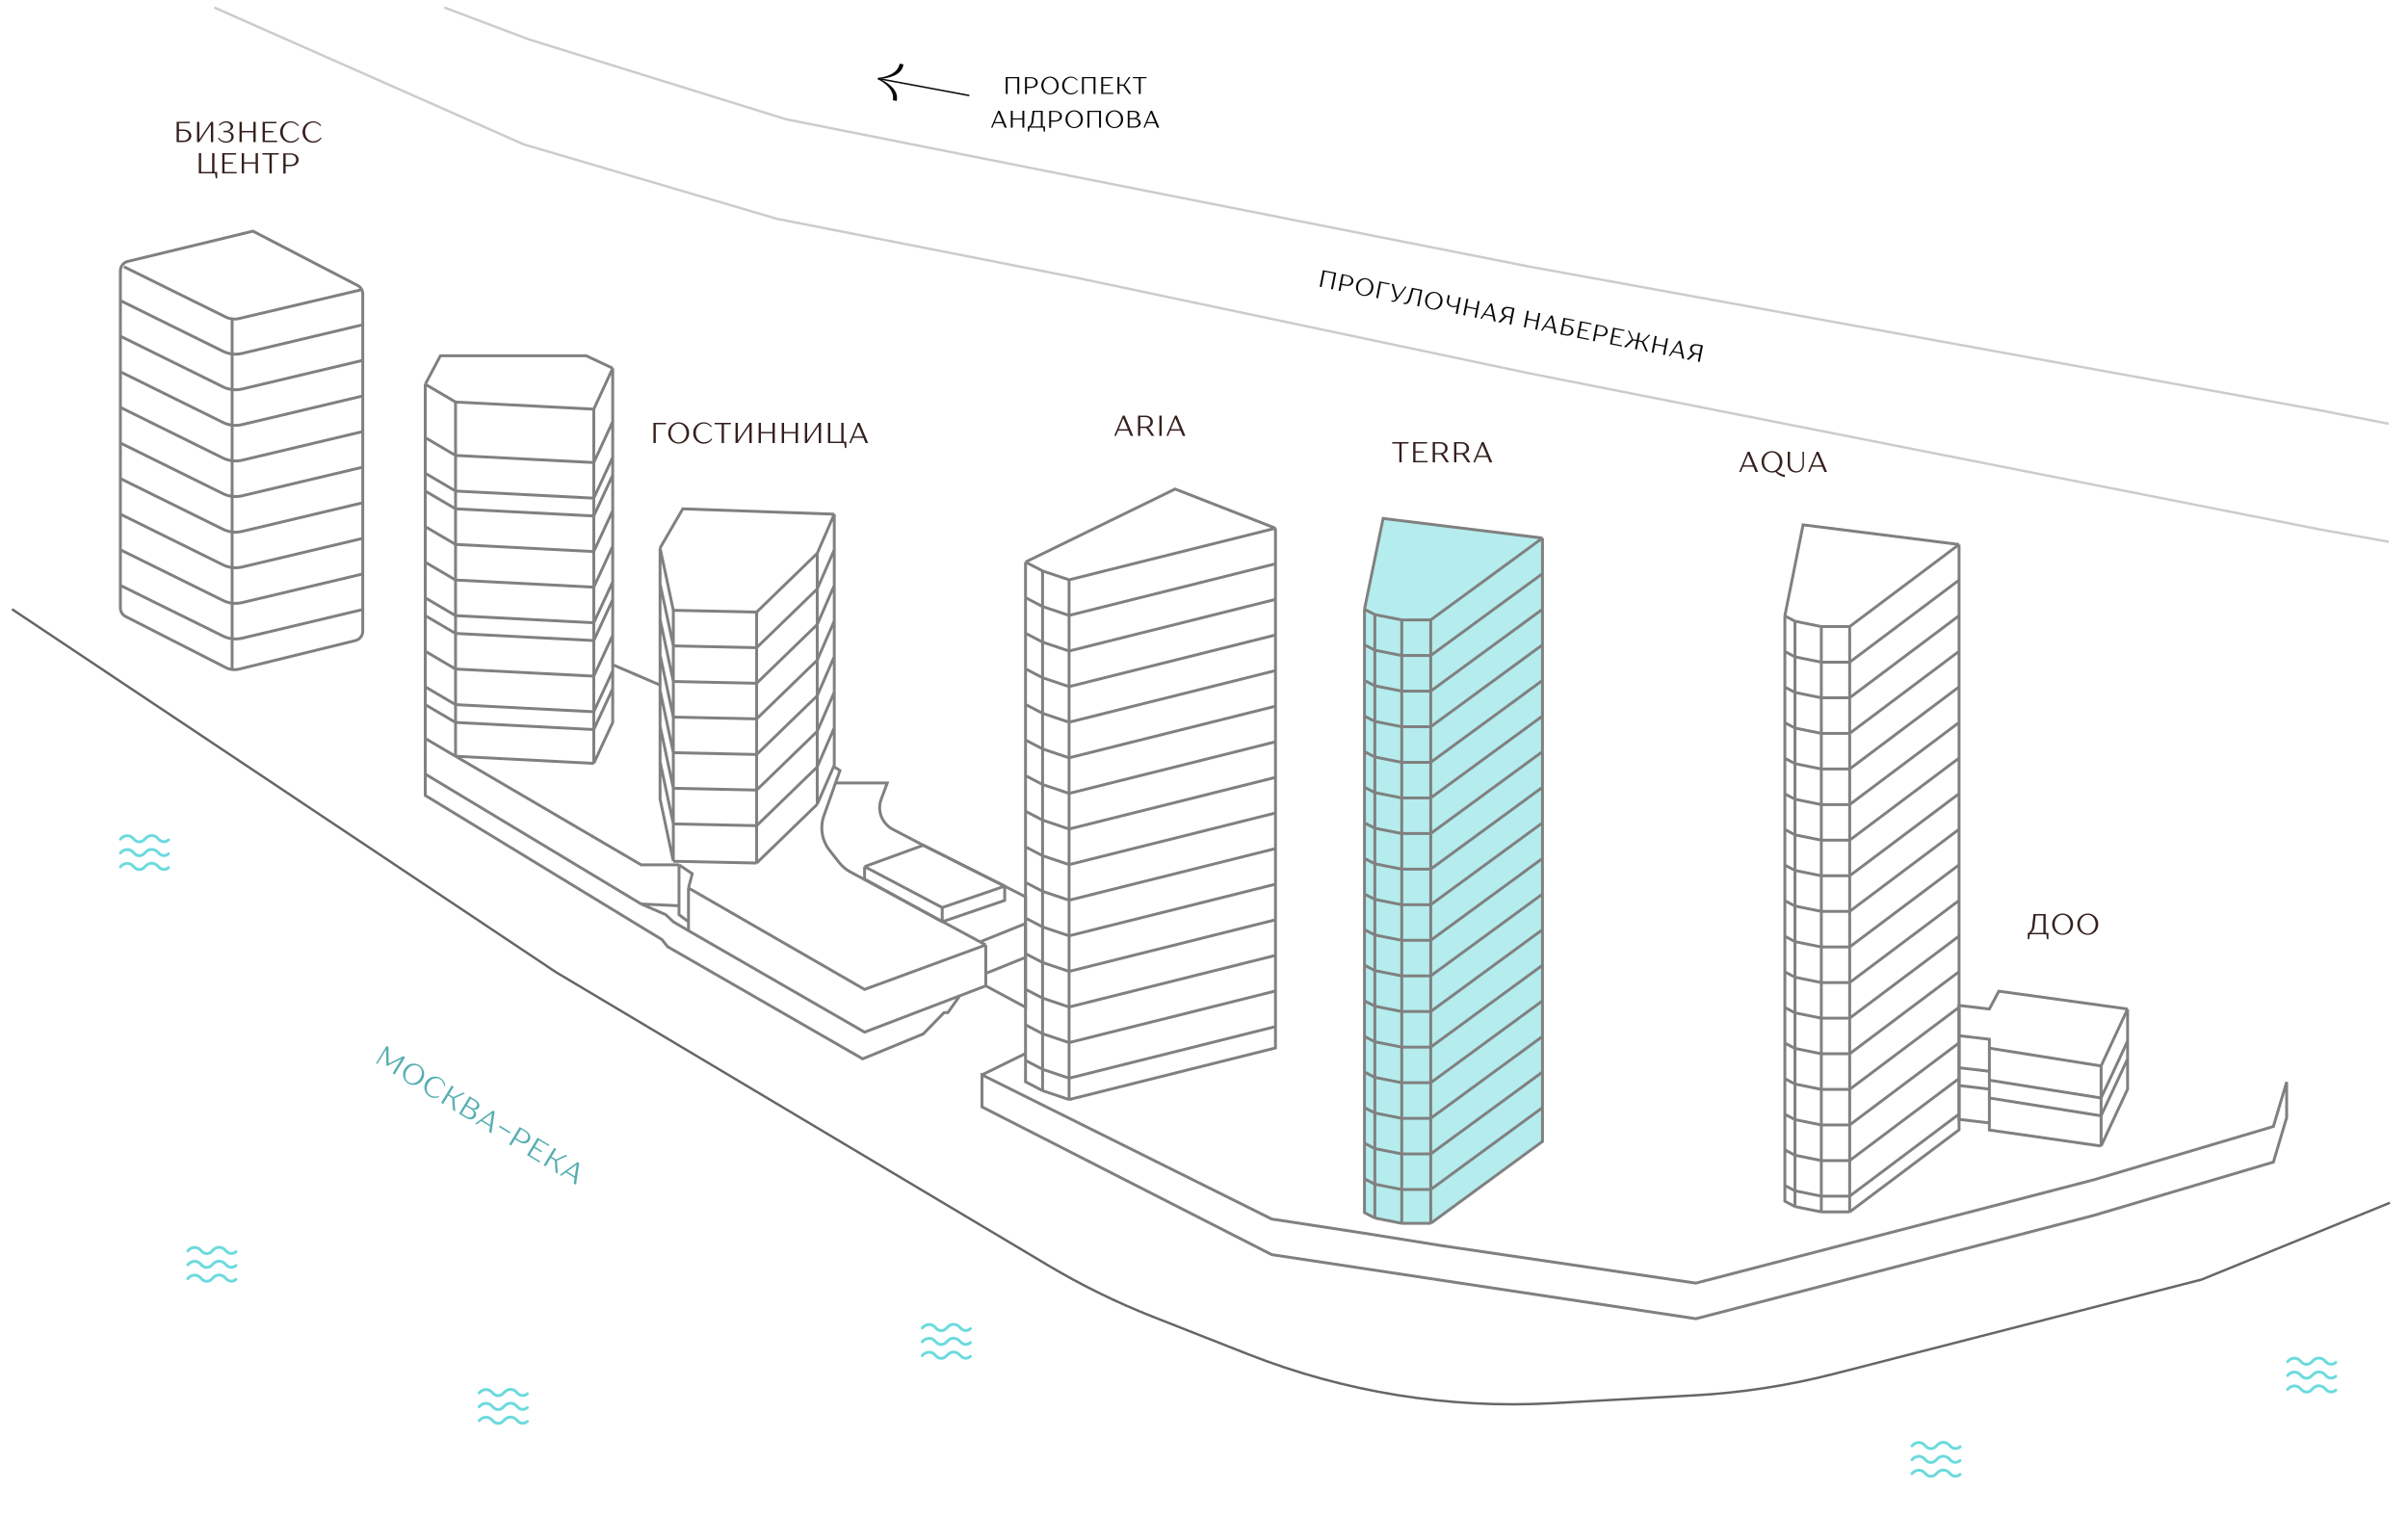 <svg width="1000" height="630" viewBox="0 0 1000 630" fill="none" xmlns="http://www.w3.org/2000/svg">
<rect x="0" y="0" width="1000" height="630" fill="#333333" stroke="none"/>
<g clip-path="url(#clip0_10370_12580)">
<rect width="1000" height="630" fill="white"/>
<path d="M992 176L963.239 170.362L634.898 110.685L448.642 73.847L326.434 49.534L219.686 16.38L184.5 3.118M89 3.118L217.478 59.956L322.753 90.9L446.433 115.213L634.898 154.998L963.239 219.832L992 225" stroke="#CCCCCC"/>
<path d="M554.9 113.295L553.54 120.162L552.755 120.006L554.018 113.63L550.094 112.853L548.831 119.229L548.047 119.074L549.406 112.207L554.9 113.295ZM558.929 118.17L558.916 118.188C559.2 118.244 559.465 118.246 559.718 118.204C559.971 118.163 560.202 118.076 560.4 117.952C560.598 117.828 560.762 117.667 560.901 117.48C561.04 117.294 561.134 117.078 561.18 116.842C561.227 116.607 561.222 116.372 561.165 116.146C561.108 115.921 561.017 115.709 560.882 115.519C560.746 115.329 560.575 115.163 560.357 115.028C560.139 114.893 559.894 114.793 559.609 114.737L557.942 114.407L557.262 117.84L558.929 118.17ZM557.151 118.348L556.658 120.84L555.873 120.685L557.232 113.818L559.685 114.304C560.116 114.389 560.487 114.524 560.807 114.709C561.127 114.895 561.381 115.108 561.577 115.351C561.774 115.594 561.904 115.864 561.979 116.154C562.054 116.444 562.057 116.741 561.998 117.035C561.94 117.329 561.825 117.602 561.645 117.842C561.465 118.081 561.242 118.282 560.968 118.431C560.693 118.581 560.378 118.681 560.011 118.731C559.644 118.781 559.25 118.764 558.819 118.679L557.151 118.348ZM563.195 118.505L563.191 118.525C563.294 118.005 563.477 117.542 563.751 117.137C564.025 116.733 564.356 116.401 564.743 116.141C565.131 115.881 565.555 115.7 566.023 115.599C566.492 115.498 566.972 115.492 567.463 115.589C567.953 115.686 568.397 115.865 568.791 116.137C569.186 116.409 569.508 116.738 569.768 117.126C570.028 117.513 570.207 117.947 570.306 118.425C570.405 118.903 570.398 119.401 570.295 119.921C570.192 120.441 570.009 120.904 569.735 121.309C569.461 121.713 569.13 122.045 568.742 122.305C568.355 122.565 567.931 122.746 567.463 122.847C566.994 122.948 566.516 122.945 566.025 122.848C565.535 122.751 565.093 122.561 564.698 122.289C564.304 122.018 563.981 121.689 563.722 121.301C563.462 120.913 563.283 120.48 563.184 120.002C563.085 119.523 563.092 119.025 563.195 118.505ZM569.42 119.758L569.4 119.754C569.496 119.274 569.512 118.828 569.443 118.407C569.373 117.985 569.243 117.613 569.052 117.29C568.862 116.967 568.62 116.694 568.327 116.473C568.035 116.252 567.707 116.106 567.354 116.036C567 115.966 566.642 115.977 566.287 116.069C565.932 116.162 565.605 116.322 565.305 116.548C565.006 116.774 564.743 117.069 564.518 117.432C564.294 117.795 564.14 118.213 564.044 118.694C563.949 119.175 563.942 119.622 564.012 120.043C564.081 120.465 564.211 120.837 564.402 121.16C564.593 121.484 564.835 121.756 565.127 121.977C565.42 122.198 565.748 122.344 566.101 122.414C566.454 122.484 566.813 122.474 567.168 122.381C567.523 122.288 567.85 122.128 568.149 121.902C568.449 121.676 568.711 121.381 568.936 121.018C569.161 120.655 569.325 120.239 569.42 119.758ZM572.279 123.872L571.494 123.716L572.853 116.85L577.17 117.704L576.974 118.175L573.541 117.496L572.279 123.872ZM578.787 118.025L580.267 123.425L580.316 123.434L583.543 118.976L584.132 119.093L580.357 124.258C580.05 124.676 579.734 124.981 579.401 125.17C579.068 125.359 578.672 125.403 578.211 125.311C578.152 125.3 578.095 125.278 578.039 125.257C577.982 125.235 577.934 125.216 577.897 125.198C577.85 125.179 577.815 125.151 577.779 125.124L577.857 124.732L578.298 124.819C578.573 124.873 578.826 124.832 579.057 124.694C579.288 124.556 579.49 124.362 579.672 124.112L577.905 117.85L578.787 118.025ZM589.302 127.242L588.531 127.12L589.794 120.744L586.998 120.19L585.916 123.85C585.768 124.341 585.595 124.755 585.395 125.093C585.196 125.43 584.981 125.693 584.75 125.882C584.518 126.071 584.27 126.195 584.003 126.254C583.736 126.314 583.462 126.31 583.177 126.254C583.128 126.244 583.081 126.225 583.034 126.205C582.987 126.186 582.95 126.168 582.922 126.152C582.875 126.133 582.84 126.106 582.804 126.078L582.892 125.637L583.284 125.714C583.431 125.744 583.586 125.733 583.751 125.674C583.916 125.615 584.08 125.505 584.244 125.344C584.409 125.183 584.563 124.969 584.71 124.692C584.857 124.415 584.995 124.075 585.118 123.661L586.345 119.521L590.662 120.376L589.302 127.242ZM591.894 124.187L591.89 124.207C591.993 123.687 592.176 123.224 592.45 122.819C592.724 122.415 593.054 122.083 593.442 121.823C593.83 121.564 594.253 121.382 594.722 121.281C595.19 121.181 595.671 121.174 596.161 121.271C596.652 121.368 597.095 121.547 597.49 121.819C597.885 122.091 598.207 122.42 598.467 122.808C598.726 123.196 598.906 123.629 599.005 124.107C599.104 124.585 599.097 125.084 598.994 125.603C598.891 126.123 598.707 126.587 598.434 126.991C598.16 127.396 597.829 127.728 597.441 127.987C597.053 128.247 596.63 128.428 596.162 128.529C595.693 128.63 595.215 128.627 594.724 128.53C594.234 128.433 593.792 128.243 593.397 127.972C593.003 127.7 592.68 127.371 592.421 126.983C592.161 126.595 591.982 126.162 591.883 125.684C591.784 125.206 591.791 124.707 591.894 124.187ZM598.119 125.44L598.099 125.437C598.194 124.956 598.211 124.511 598.142 124.089C598.072 123.668 597.942 123.295 597.751 122.972C597.56 122.649 597.319 122.377 597.026 122.156C596.733 121.935 596.405 121.788 596.052 121.718C595.699 121.648 595.34 121.659 594.986 121.752C594.631 121.844 594.304 122.004 594.004 122.23C593.704 122.456 593.442 122.751 593.217 123.114C592.992 123.477 592.838 123.895 592.743 124.376C592.648 124.857 592.641 125.304 592.71 125.725C592.78 126.147 592.91 126.519 593.101 126.843C593.292 127.166 593.533 127.438 593.826 127.659C594.119 127.88 594.447 128.026 594.8 128.096C595.153 128.166 595.512 128.156 595.867 128.063C596.221 127.97 596.549 127.811 596.848 127.584C597.148 127.358 597.41 127.064 597.635 126.7C597.86 126.337 598.024 125.921 598.119 125.44ZM605.294 130.409L604.487 130.259L605.06 127.365C604.854 127.426 604.631 127.474 604.4 127.51C604.178 127.547 603.949 127.573 603.713 127.578C603.478 127.582 603.237 127.565 602.991 127.516C602.599 127.439 602.258 127.31 601.967 127.13C601.676 126.95 601.443 126.741 601.256 126.5C601.069 126.259 600.949 125.991 600.884 125.702C600.818 125.414 600.816 125.118 600.876 124.814L601.332 122.509L602.117 122.664L601.661 124.969C601.612 125.215 601.617 125.45 601.662 125.683C601.708 125.917 601.8 126.118 601.928 126.297C602.056 126.475 602.219 126.629 602.417 126.76C602.616 126.891 602.843 126.977 603.098 127.028C603.344 127.076 603.595 127.095 603.842 127.083C604.089 127.071 604.318 127.045 604.518 127.013C604.75 126.978 604.973 126.93 605.179 126.869L605.868 123.386L606.653 123.542L605.294 130.409ZM609.18 127.253L613.104 128.03L613.716 124.94L614.5 125.096L613.141 131.962L612.356 131.807L613.007 128.521L609.083 127.744L608.432 131.03L607.647 130.875L609.007 124.008L609.792 124.163L609.18 127.253ZM619.916 131.469L616.433 130.779L615.348 132.399L614.759 132.283L619.013 125.989L619.65 126.115L621.185 133.555L620.302 133.38L619.916 131.469ZM616.727 130.328L619.817 130.939L619.015 127.009L618.966 126.999L616.727 130.328ZM625.655 131.586L623.116 133.958L622.135 133.764L624.759 131.327L624.768 131.278C624.503 131.123 624.275 130.935 624.083 130.724C623.965 130.599 623.876 130.479 623.815 130.375C623.754 130.271 623.707 130.15 623.662 130.019C623.616 129.887 623.595 129.74 623.586 129.576C623.578 129.411 623.592 129.24 623.629 129.054C623.685 128.769 623.796 128.516 623.964 128.284C624.133 128.053 624.342 127.87 624.605 127.728C624.867 127.586 625.171 127.494 625.516 127.45C625.861 127.406 626.246 127.421 626.667 127.505L628.973 127.961L627.613 134.828L626.828 134.672L627.372 131.926L625.655 131.586ZM627.436 131.449L628.05 128.349L626.529 128.048C626.264 127.996 626.011 127.986 625.78 128.022C625.549 128.058 625.341 128.129 625.157 128.235C624.973 128.341 624.822 128.485 624.706 128.656C624.591 128.826 624.511 129.025 624.466 129.25C624.422 129.476 624.42 129.69 624.462 129.892C624.503 130.094 624.588 130.284 624.718 130.452C624.848 130.62 625.013 130.765 625.213 130.886C625.413 131.008 625.651 131.095 625.915 131.148L627.436 131.449ZM634.344 132.236L638.268 133.012L638.88 129.922L639.664 130.078L638.305 136.945L637.52 136.789L638.171 133.503L634.247 132.726L633.596 136.012L632.811 135.857L634.171 128.99L634.956 129.146L634.344 132.236ZM645.08 136.451L641.597 135.761L640.512 137.382L639.923 137.265L644.177 130.971L644.814 131.098L646.349 138.537L645.466 138.362L645.08 136.451ZM641.89 135.31L644.98 135.922L644.179 131.991L644.13 131.981L641.89 135.31ZM649.33 131.992L653.85 132.846L653.655 133.317L650.025 132.598L649.598 134.756L651.167 135.067C651.589 135.151 651.95 135.283 652.251 135.465C652.551 135.647 652.795 135.858 652.982 136.099C653.168 136.34 653.3 136.6 653.367 136.879C653.435 137.157 653.441 137.434 653.385 137.718C653.328 138.003 653.217 138.256 653.049 138.488C652.881 138.719 652.659 138.91 652.395 139.062C652.131 139.213 651.825 139.316 651.478 139.369C651.131 139.423 650.746 139.408 650.324 139.324L647.97 138.858L649.33 131.992ZM649.501 135.247L648.836 138.5L650.406 138.81C650.671 138.863 650.924 138.872 651.167 138.829C651.41 138.785 651.629 138.706 651.816 138.59C652.002 138.474 652.164 138.323 652.291 138.144C652.418 137.965 652.508 137.769 652.553 137.543C652.598 137.318 652.599 137.104 652.55 136.89C652.5 136.677 652.408 136.475 652.28 136.296C652.152 136.118 651.989 135.964 651.781 135.831C651.573 135.698 651.335 135.61 651.07 135.558L649.501 135.247ZM655.771 139.893L659.891 140.709L659.793 141.199L654.889 140.228L656.248 133.361L661.006 134.303L660.811 134.774L656.936 134.007L656.421 136.607L659.315 137.18L659.12 137.651L656.324 137.097L655.771 139.893ZM664.545 139.082L664.531 139.099C664.816 139.156 665.081 139.157 665.334 139.116C665.587 139.074 665.818 138.987 666.016 138.863C666.213 138.739 666.378 138.578 666.517 138.392C666.656 138.205 666.749 137.989 666.796 137.754C666.843 137.518 666.838 137.283 666.781 137.057C666.724 136.832 666.633 136.62 666.497 136.43C666.362 136.24 666.191 136.074 665.973 135.939C665.755 135.804 665.509 135.705 665.225 135.648L663.557 135.318L662.878 138.752L664.545 139.082ZM662.767 139.26L662.273 141.751L661.489 141.596L662.848 134.729L665.301 135.215C665.732 135.3 666.103 135.435 666.423 135.621C666.743 135.806 666.997 136.02 667.193 136.262C667.39 136.505 667.52 136.776 667.595 137.066C667.67 137.356 667.672 137.652 667.614 137.946C667.556 138.24 667.441 138.513 667.261 138.753C667.081 138.993 666.858 139.193 666.583 139.343C666.309 139.492 665.993 139.593 665.627 139.643C665.26 139.692 664.866 139.675 664.434 139.59L662.767 139.26ZM669.454 142.602L673.574 143.418L673.477 143.908L668.572 142.937L669.932 136.071L674.689 137.013L674.494 137.484L670.619 136.716L670.105 139.316L672.999 139.889L672.803 140.36L670.008 139.807L669.454 142.602ZM680.33 138.129L681.115 138.285L680.513 141.326L682.082 141.637L684.744 139.003L685.382 139.13L682.534 141.93L684.366 146.064L683.483 145.89L681.789 142.088L680.415 141.816L679.755 145.151L678.97 144.996L679.631 141.661L678.257 141.389L675.243 144.258L674.36 144.083L677.629 140.959L676.063 137.285L676.7 137.411L678.158 140.86L679.728 141.17L680.33 138.129ZM687.419 142.744L691.343 143.521L691.955 140.431L692.739 140.586L691.38 147.453L690.595 147.298L691.246 144.012L687.322 143.235L686.671 146.521L685.886 146.365L687.246 139.499L688.031 139.654L687.419 142.744ZM698.155 146.96L694.672 146.27L693.587 147.89L692.998 147.774L697.252 141.48L697.889 141.606L699.424 149.046L698.541 148.871L698.155 146.96ZM694.966 145.818L698.056 146.43L697.254 142.5L697.205 142.49L694.966 145.818ZM703.894 147.077L701.355 149.449L700.374 149.254L702.998 146.817L703.007 146.768C702.742 146.614 702.514 146.426 702.322 146.215C702.204 146.089 702.115 145.97 702.054 145.866C701.993 145.762 701.946 145.641 701.901 145.51C701.855 145.378 701.834 145.231 701.825 145.066C701.817 144.902 701.831 144.731 701.868 144.545C701.924 144.26 702.035 144.007 702.203 143.775C702.372 143.544 702.581 143.361 702.844 143.219C703.106 143.077 703.41 142.985 703.755 142.941C704.1 142.897 704.485 142.912 704.906 142.995L707.212 143.452L705.852 150.319L705.067 150.163L705.611 147.416L703.894 147.077ZM705.675 146.94L706.289 143.84L704.768 143.539C704.503 143.486 704.25 143.477 704.019 143.513C703.788 143.549 703.58 143.62 703.396 143.726C703.212 143.832 703.061 143.976 702.945 144.146C702.83 144.317 702.75 144.516 702.705 144.741C702.661 144.967 702.659 145.181 702.701 145.382C702.742 145.584 702.827 145.774 702.957 145.943C703.087 146.111 703.252 146.256 703.452 146.377C703.652 146.498 703.89 146.586 704.154 146.639L705.675 146.94Z" fill="#080808"/>
<path d="M391.288 376.896V382.81M391.288 376.896L417.238 368.026M391.288 376.896L359.047 359.895M391.288 382.81L417.238 373.939V368.026M391.288 382.81L359.047 365.069V359.895M417.238 368.026L383.424 351.024L359.047 359.895" stroke="#808080" stroke-width="1.2"/>
<path d="M813.564 226.12L748.789 217.968L741.218 255.765M813.564 226.12L768.137 260.212M813.564 226.12V469.208L768.137 503.299M768.137 260.212H756.36M768.137 260.212V503.299M756.36 260.212L745.424 257.989M756.36 260.212V503.299M745.424 257.989L741.218 255.765M745.424 257.989V501.076M741.218 255.765V498.853L745.424 501.076M768.137 503.299H756.36M756.36 503.299L745.424 501.076M813.564 240.906L768.137 274.998H756.36L745.424 272.775L741.218 270.551M813.564 255.69L768.137 289.782H756.36L745.424 287.559L741.218 285.335M813.564 270.474L768.137 304.566H756.36L745.424 302.343L741.218 300.119M813.564 285.258L768.137 319.35H756.36L745.424 317.127L741.218 314.903M813.564 300.042L768.137 334.134H756.36L745.424 331.911L741.218 329.687M813.564 314.826L768.137 348.918H756.36L745.424 346.695L741.218 344.471M813.564 329.61L768.137 363.702H756.36L745.424 361.479L741.218 359.255M813.564 344.394L768.137 378.486H756.36L745.424 376.263L741.218 374.039M813.564 359.178L768.137 393.27H756.36L745.424 391.047L741.218 388.823M813.564 373.962L768.137 408.054H756.36L745.424 405.831L741.218 403.607M813.564 388.746L768.137 422.838H756.36L745.424 420.615L741.218 418.391M813.564 403.53L768.137 437.622H756.36L745.424 435.399L741.218 433.175M813.564 418.315L768.137 452.406H756.36L745.424 450.183L741.218 447.959M813.564 433.099L768.137 467.19H756.36L745.424 464.967L741.218 462.743M813.564 447.883L768.137 481.974H756.36L745.424 479.751L741.218 477.527M813.564 462.667L768.137 496.758H756.36L745.424 494.535L741.218 492.311" stroke="#808080" stroke-width="1.2"/>
<path d="M488.005 203.098L529.682 219.36V234.144V248.928V263.712V278.496V293.28V308.064V322.848V337.632V352.416V367.2V381.984V396.768V411.552V426.336V435.207L443.968 456.644L432.959 452.948L425.881 449.252V440.381V425.597V410.813V396.029V381.245V366.461V351.677V336.893V322.109V307.325V292.541V277.757V262.973V248.189V233.405L488.005 203.098Z" fill="white"/>
<path d="M529.682 219.36L488.005 203.098L425.881 233.405M529.682 219.36L443.968 240.797M529.682 219.36V435.207L443.968 456.644M443.968 240.797L432.959 237.101M443.968 240.797V456.644M432.959 237.101L425.881 233.405M432.959 237.101V452.948M425.881 233.405V449.252L432.959 452.948M443.968 456.644L432.959 452.948M425.881 248.189L432.959 251.885L443.968 255.581L529.682 234.144M425.881 262.973L432.959 266.669L443.968 270.365L529.682 248.928M425.881 277.757L432.959 281.453L443.968 285.149L529.682 263.712M425.881 292.541L432.959 296.237L443.968 299.933L529.682 278.496M425.881 307.325L432.959 311.021L443.968 314.717L529.682 293.28M425.881 322.109L432.959 325.805L443.968 329.501L529.682 308.064M425.881 336.893L432.959 340.589L443.968 344.285L529.682 322.848M425.881 351.677L432.959 355.373L443.968 359.069L529.682 337.632M425.881 366.461L432.959 370.157L443.968 373.853L529.682 352.416M425.881 381.245L432.959 384.941L443.968 388.637L529.682 367.2M425.881 396.029L432.959 399.725L443.968 403.421L529.682 381.984M425.881 410.813L432.959 414.509L443.968 418.205L529.682 396.768M425.881 425.597L432.959 429.293L443.968 432.989L529.682 411.552M425.881 440.381L432.959 444.077L443.968 447.773L529.682 426.336" stroke="#808080" stroke-width="1.2"/>
<path d="M51.478 110.784L93.819 131.688C95.485 132.51 97.385 132.727 99.193 132.302L149.792 120.394M96.396 277.843V132.221M50 124.829L92.586 145.863C95.049 147.079 97.858 147.4 100.531 146.771L150.655 134.863M50 139.613L92.586 160.647C95.049 161.863 97.858 162.184 100.531 161.555L150.655 149.647M50 154.397L92.586 175.431C95.049 176.647 97.858 176.968 100.531 176.339L150.655 164.431M50 169.181L92.586 190.215C95.049 191.431 97.858 191.752 100.531 191.123L150.655 179.215M50 183.965L92.586 204.999C95.049 206.215 97.858 206.536 100.531 205.907L150.655 193.999M50 198.749L92.586 219.783C95.049 220.999 97.858 221.32 100.531 220.691L150.655 208.783M50 213.533L92.586 234.567C95.049 235.783 97.858 236.104 100.531 235.475L150.655 223.567M50 228.317L92.586 249.351C95.049 250.567 97.858 250.888 100.531 250.259L150.655 238.351M50 243.101L92.586 264.135C95.049 265.351 97.858 265.672 100.531 265.043L150.655 253.135M105.046 96L148.497 118.535C149.823 119.223 150.655 120.592 150.655 122.086V262.139C150.655 263.982 149.397 265.585 147.608 266.024L99.285 277.874C97.421 278.331 95.455 278.103 93.746 277.231L52.183 256.041C50.843 255.358 50 253.981 50 252.478V112.454C50 110.607 51.265 109 53.06 108.566L105.046 96Z" stroke="#808080" stroke-width="1.2"/>
<path d="M285.909 368.765L287.482 362.851L281.978 359.155M285.909 368.765L359.042 410.899L409.37 392.419M285.909 368.765V382.81M409.37 392.419L407.01 391.148M409.37 392.419V404.246M346.46 318.499L348.819 319.978L346.984 325.152M281.978 359.155H266.25L189.186 314.064M281.978 359.155V376.157M189.186 314.064L176.604 306.672M189.186 314.064L246.586 317.021M189.186 314.064L189.185 300.019M176.604 306.672V321.456M176.604 306.672L176.603 292.627M254.45 276.05L274.114 284.496M285.909 386.506V382.81M285.909 386.506L359.042 428.64L409.37 409.421M285.909 386.506L279.618 382.81L276.473 379.853L266.25 375.418M285.909 382.81L281.978 379.853V376.157M409.37 409.421V404.246M409.37 409.421L425.883 418.291V397.594M281.978 376.157L266.25 375.418M266.25 375.418L176.604 321.456M176.604 321.456V330.326L274.9 390.202L277.259 393.158L358.255 439.728L383.419 429.379L392.069 420.509H393.642L398.36 413.856M407.01 391.148L353.149 362.119C351.33 361.139 349.734 359.795 348.46 358.169L344.472 353.081C341.303 349.038 340.423 343.655 342.14 338.814L346.984 325.152M407.01 391.148L425.883 383.549M425.883 383.549V372.461L417.233 368.026L383.419 351.024L370.786 344.426C369.779 343.901 368.869 343.207 368.095 342.376L367.979 342.25C365.394 339.474 364.603 335.473 365.936 331.922L368.478 325.152H346.984M425.883 383.549V397.594M409.37 404.246L425.883 397.594M346.46 213.533L283.55 211.315L274.114 227.578M346.46 213.533L339.382 229.795M346.46 213.533V228.317M339.382 229.795L314.218 254.189M339.382 229.795V244.579M314.218 254.189L279.618 253.45M314.218 254.189V268.973M279.618 253.45L274.114 227.578M279.618 253.45V268.234M274.114 227.578V242.362M339.382 334.022L346.46 317.76V302.237M339.382 334.022L314.218 358.416M339.382 334.022V318.499M314.218 358.416L279.618 357.677M314.218 358.416V342.893M279.618 357.677L274.114 331.805V316.282M279.618 357.677V342.154M346.46 228.317V243.101M346.46 228.317L339.382 244.579M346.46 243.101V257.885M346.46 243.101L339.382 259.363M346.46 257.885V272.669M346.46 257.885L339.382 274.147M346.46 272.669V287.453M346.46 272.669L339.382 288.931M346.46 287.453V302.237M346.46 287.453L339.382 303.715M346.46 302.237L339.382 318.499M339.382 318.499V303.715M339.382 318.499L314.218 342.893M339.382 303.715V288.931M339.382 303.715L314.218 328.109M339.382 288.931V274.147M339.382 288.931L314.218 313.325M339.382 274.147V259.363M339.382 274.147L314.218 298.541M339.382 259.363V244.579M339.382 259.363L314.218 283.757M339.382 244.579L314.218 268.973M314.218 342.893V328.109M314.218 342.893L279.618 342.154M314.218 328.109V313.325M314.218 328.109L279.618 327.37M314.218 313.325V298.541M314.218 313.325L279.618 312.586M314.218 298.541V283.757M314.218 298.541L279.618 297.802M314.218 283.757V268.973M314.218 283.757L279.618 283.018M314.218 268.973L279.618 268.234M279.618 342.154V327.37M279.618 342.154L274.114 316.282M279.618 327.37V312.586M279.618 327.37L274.114 301.498M279.618 312.586V297.802M279.618 312.586L274.114 286.714M279.618 297.802V283.018M279.618 297.802L274.114 271.93M279.618 283.018V268.234M279.618 283.018L274.114 257.146M279.618 268.234L274.114 242.362M274.114 316.282V301.498M274.114 301.498V286.714M274.114 286.714V271.93M274.114 271.93V257.146M274.114 257.146V242.362M254.45 152.918L246.586 169.92M254.45 152.918L243.441 147.744H182.89L176.603 159.571M254.45 152.918L254.45 226.838M246.586 169.92L189.186 166.963M246.586 169.92L246.586 192.095M189.186 166.963L176.603 159.571M189.186 166.963L189.186 189.139M176.603 159.571L176.603 181.747M246.586 317.021L254.45 300.019V285.974M246.586 317.021V302.976M254.45 285.974V278.582M254.45 285.974L246.586 302.976M254.45 278.582V263.798M254.45 278.582L246.586 295.584M254.45 263.798V249.014M254.45 263.798L246.586 280.8M254.45 249.014V241.622M254.45 249.014L246.586 266.016M254.45 241.622V226.838M254.45 241.622L246.586 258.624M254.45 226.838L246.586 243.84M246.586 302.976V295.584M246.586 302.976L189.185 300.019M246.586 295.584V280.8M246.586 295.584L189.185 292.627M246.586 280.8V266.016M246.586 280.8L189.185 277.843M246.586 266.016V258.624M246.586 266.016L189.185 263.059M246.586 258.624V243.84M246.586 258.624L189.185 255.667M246.586 243.84L246.586 229.055M246.586 243.84L189.185 240.883M246.586 229.055L246.586 214.271M246.586 229.055L254.45 212.054M246.586 229.055L189.186 226.099M246.586 214.271L246.586 206.879M246.586 214.271L254.45 197.27M246.586 214.271L189.186 211.315M246.586 206.879L246.586 192.095M246.586 206.879L254.45 189.878M246.586 206.879L189.186 203.923M246.586 192.095L254.45 175.094M246.586 192.095L189.186 189.139M189.185 300.019V292.627M189.185 300.019L176.603 292.627M189.185 292.627V277.843M189.185 292.627L176.603 285.235M189.185 277.843V263.059M189.185 277.843L176.603 270.451M189.185 263.059V255.667M189.185 263.059L176.603 255.667M189.185 255.667V240.883M189.185 255.667L176.603 248.275M189.185 240.883L189.186 226.099M189.185 240.883L176.603 233.491M189.186 226.099L189.186 211.315M189.186 226.099L176.603 218.707M189.186 211.315L189.186 203.923M189.186 211.315L176.603 203.923M189.186 203.923L189.186 189.139M189.186 203.923L176.603 196.531M189.186 189.139L176.603 181.747M176.603 292.627V285.235M176.603 285.235V270.451M176.603 270.451V255.667M176.603 255.667V248.275M176.603 248.275V233.491M176.603 233.491L176.603 218.707M176.603 218.707L176.603 203.923M176.603 203.923L176.603 196.531M176.603 196.531L176.603 181.747" stroke="#808080" stroke-width="1.2"/>
<path d="M574.382 215.317L640.565 223.448V238.232V253.016V267.8V282.584V297.368V312.152V326.936V341.72V356.504V371.288V386.072V400.856V415.64V430.424V445.208V459.992V474.037L594.151 508.04H582.117L570.944 505.823L566.646 503.605V489.56V474.776V459.992V445.208V430.424V415.64V400.856V386.072V371.288V356.504V341.72V326.936V312.152V297.368V282.584V267.8V253.016L574.382 215.317Z" fill="white"/>
<path d="M574.382 215.317L640.565 223.448V238.232V253.016V267.8V282.584V297.368V312.152V326.936V341.72V356.504V371.288V386.072V400.856V415.64V430.424V445.208V459.992V474.037L594.151 508.04H582.117L570.944 505.823L566.646 503.605V489.56V474.776V459.992V445.208V430.424V415.64V400.856V386.072V371.288V356.504V341.72V326.936V312.152V297.368V282.584V267.8V253.016L574.382 215.317Z" fill="#6CDADD" fill-opacity="0.5"/>
<path d="M640.565 223.448L574.382 215.317L566.646 253.016M640.565 223.448L594.151 257.451M640.565 223.448V474.037L594.151 508.04M594.151 257.451H582.117M594.151 257.451V508.04M582.117 257.451L570.944 255.234M582.117 257.451V508.04M570.944 255.234L566.646 253.016M570.944 255.234V505.823M566.646 253.016V503.605L570.944 505.823M594.151 508.04H582.117M582.117 508.04L570.944 505.823M640.565 238.232L594.151 272.235H582.117L570.944 270.018L566.646 267.8M640.565 253.016L594.151 287.019H582.117L570.944 284.802L566.646 282.584M640.565 267.8L594.151 301.803H582.117L570.944 299.586L566.646 297.368M640.565 282.584L594.151 316.587H582.117L570.944 314.37L566.646 312.152M640.565 297.368L594.151 331.371H582.117L570.944 329.154L566.646 326.936M640.565 312.152L594.151 346.155H582.117L570.944 343.938L566.646 341.72M640.565 326.936L594.151 360.939H582.117L570.944 358.722L566.646 356.504M640.565 341.72L594.151 375.723H582.117L570.944 373.506L566.646 371.288M640.565 356.504L594.151 390.507H582.117L570.944 388.29L566.646 386.072M640.565 371.288L594.151 405.291H582.117L570.944 403.074L566.646 400.856M640.565 386.072L594.151 420.076H582.117L570.944 417.858L566.646 415.64M640.565 400.856L594.151 434.86H582.117L570.944 432.642L566.646 430.424M640.565 415.64L594.151 449.644H582.117L570.944 447.426L566.646 445.208M640.565 430.424L594.151 464.428H582.117L570.944 462.21L566.646 459.992M640.565 445.208L594.151 479.212H582.117L570.944 476.994L566.646 474.776M640.565 459.992L594.151 493.996H582.117L570.944 491.778L566.646 489.56" stroke="#808080" stroke-width="1.2"/>
<path d="M813.567 430.119L826.149 431.597V435.293M813.567 430.119L813.567 443.424M813.567 430.119V417.552L826.149 419.031L830.081 411.639L883.554 419.031M826.149 435.293L872.545 442.685M826.149 435.293L826.149 452.295M872.545 442.685L883.554 419.031M872.545 442.685V475.949M883.554 419.031V452.295L872.545 475.949M872.545 475.949L826.149 469.296V466.34M826.149 466.34L813.567 464.861L813.567 450.816M826.149 466.34L826.149 452.295M813.567 443.424L826.149 444.903V448.599L872.545 455.991L883.554 432.336M813.567 443.424V450.816M813.567 450.816L826.149 452.295M826.149 452.295V455.991L872.545 463.383L883.554 439.728" stroke="#808080" stroke-width="1.2"/>
<path d="M407.8 459.687V446.381L528.115 506.256L566.647 512.17L598.888 517.344L704.262 532.867L869.4 489.994L944.105 467.818L949.609 449.338V464.122L944.105 482.602L869.4 504.778L704.262 547.651L528.115 521.04L407.8 459.687Z" fill="white"/>
<path d="M425.887 437.51L407.8 446.381M407.8 446.381V459.687L528.115 521.04L704.262 547.651L869.4 504.778L944.105 482.602L949.609 464.122V449.338L944.105 467.818L869.4 489.994L704.262 532.867L598.888 517.344L566.647 512.17L528.115 506.256L407.8 446.381Z" stroke="#808080" stroke-width="1.2"/>
<path d="M5 253L230.889 403.747L435.162 525.436C449.115 533.748 463.719 540.913 478.832 546.861L518.212 562.36C558.392 578.173 601.512 585.127 644.626 582.745L703.775 579.478C723.358 578.396 742.788 575.396 761.786 570.521L914.339 531.379L992.5 499.5" stroke="#666666"/>
<path d="M70 348.792C69.477 349.282 68.79 349.555 68.076 349.555C67.363 349.555 66.676 349.282 66.152 348.792L65.681 348.315L65.39 348.021C65.082 347.698 64.713 347.441 64.304 347.266C63.896 347.09 63.456 347 63.013 347C62.569 347 62.13 347.09 61.721 347.266C61.313 347.441 60.943 347.698 60.635 348.021L60.309 348.315C60.16 348.483 60.003 348.642 59.837 348.792C59.314 349.312 58.61 349.604 57.877 349.604C57.143 349.604 56.439 349.312 55.916 348.792L55.191 348.058C54.882 347.733 54.509 347.477 54.096 347.306C53.684 347.136 53.24 347.054 52.795 347.067C52.253 347.079 51.721 347.214 51.237 347.462C50.753 347.71 50.331 348.064 50 348.498" stroke="#6CDADD" stroke-width="1.2" stroke-linecap="round"/>
<path d="M70 354.544C69.477 355.034 68.79 355.307 68.076 355.307C67.363 355.307 66.676 355.034 66.152 354.544L65.681 354.067L65.39 353.773C65.082 353.45 64.713 353.194 64.304 353.018C63.896 352.843 63.456 352.752 63.013 352.752C62.569 352.752 62.13 352.843 61.721 353.018C61.313 353.194 60.943 353.45 60.635 353.773L60.309 354.067C60.16 354.235 60.003 354.395 59.837 354.544C59.314 355.064 58.61 355.356 57.877 355.356C57.143 355.356 56.439 355.064 55.916 354.544L55.191 353.81C54.882 353.485 54.509 353.229 54.096 353.058C53.684 352.888 53.24 352.806 52.795 352.819C52.253 352.832 51.721 352.967 51.237 353.214C50.753 353.462 50.331 353.816 50 354.251" stroke="#6CDADD" stroke-width="1.2" stroke-linecap="round"/>
<path d="M70 360.296C69.477 360.787 68.79 361.059 68.076 361.059C67.363 361.059 66.676 360.787 66.152 360.296L65.681 359.819L65.39 359.526C65.082 359.203 64.713 358.946 64.304 358.77C63.896 358.595 63.456 358.504 63.013 358.504C62.569 358.504 62.13 358.595 61.721 358.77C61.313 358.946 60.943 359.203 60.635 359.526L60.309 359.819C60.16 359.987 60.003 360.147 59.837 360.296C59.314 360.816 58.61 361.108 57.877 361.108C57.143 361.108 56.439 360.816 55.916 360.296L55.191 359.562C54.882 359.237 54.509 358.981 54.096 358.81C53.684 358.64 53.24 358.558 52.795 358.571C52.253 358.584 51.721 358.719 51.237 358.966C50.753 359.214 50.331 359.568 50 360.003" stroke="#6CDADD" stroke-width="1.2" stroke-linecap="round"/>
<path d="M98 519.792C97.477 520.282 96.79 520.555 96.076 520.555C95.363 520.555 94.676 520.282 94.152 519.792L93.681 519.315L93.39 519.021C93.082 518.698 92.713 518.441 92.304 518.266C91.896 518.09 91.457 518 91.013 518C90.569 518 90.13 518.09 89.721 518.266C89.313 518.441 88.943 518.698 88.635 519.021L88.308 519.315C88.16 519.483 88.003 519.642 87.837 519.792C87.314 520.312 86.61 520.604 85.877 520.604C85.143 520.604 84.439 520.312 83.916 519.792L83.191 519.058C82.882 518.733 82.509 518.477 82.096 518.306C81.684 518.136 81.24 518.054 80.795 518.067C80.253 518.079 79.721 518.214 79.237 518.462C78.753 518.71 78.331 519.064 78 519.498" stroke="#6CDADD" stroke-width="1.2" stroke-linecap="round"/>
<path d="M98 525.544C97.477 526.034 96.79 526.307 96.076 526.307C95.363 526.307 94.676 526.034 94.152 525.544L93.681 525.067L93.39 524.773C93.082 524.45 92.713 524.193 92.304 524.018C91.896 523.843 91.457 523.752 91.013 523.752C90.569 523.752 90.13 523.843 89.721 524.018C89.313 524.193 88.943 524.45 88.635 524.773L88.308 525.067C88.16 525.235 88.003 525.394 87.837 525.544C87.314 526.064 86.61 526.356 85.877 526.356C85.143 526.356 84.439 526.064 83.916 525.544L83.191 524.81C82.882 524.485 82.509 524.229 82.096 524.058C81.684 523.888 81.24 523.806 80.795 523.819C80.253 523.832 79.721 523.967 79.237 524.214C78.753 524.462 78.331 524.816 78 525.251" stroke="#6CDADD" stroke-width="1.2" stroke-linecap="round"/>
<path d="M98 531.296C97.477 531.787 96.79 532.059 96.076 532.059C95.363 532.059 94.676 531.787 94.152 531.296L93.681 530.819L93.39 530.526C93.082 530.203 92.713 529.946 92.304 529.77C91.896 529.595 91.457 529.504 91.013 529.504C90.569 529.504 90.13 529.595 89.721 529.77C89.313 529.946 88.943 530.203 88.635 530.526L88.308 530.819C88.16 530.987 88.003 531.147 87.837 531.296C87.314 531.816 86.61 532.108 85.877 532.108C85.143 532.108 84.439 531.816 83.916 531.296L83.191 530.562C82.882 530.237 82.509 529.981 82.096 529.81C81.684 529.64 81.24 529.558 80.795 529.571C80.253 529.584 79.721 529.719 79.237 529.966C78.753 530.214 78.331 530.568 78 531.003" stroke="#6CDADD" stroke-width="1.2" stroke-linecap="round"/>
<path d="M219 578.792C218.477 579.282 217.79 579.555 217.076 579.555C216.363 579.555 215.676 579.282 215.152 578.792L214.681 578.315L214.39 578.021C214.082 577.698 213.713 577.441 213.304 577.266C212.896 577.09 212.457 577 212.013 577C211.569 577 211.13 577.09 210.721 577.266C210.313 577.441 209.943 577.698 209.635 578.021L209.309 578.315C209.16 578.483 209.003 578.642 208.837 578.792C208.314 579.312 207.61 579.604 206.877 579.604C206.143 579.604 205.439 579.312 204.917 578.792L204.191 578.058C203.882 577.733 203.509 577.477 203.096 577.306C202.684 577.136 202.241 577.054 201.795 577.067C201.253 577.079 200.721 577.214 200.237 577.462C199.753 577.71 199.331 578.064 199 578.498" stroke="#6CDADD" stroke-width="1.2" stroke-linecap="round"/>
<path d="M219 584.544C218.477 585.034 217.79 585.307 217.076 585.307C216.363 585.307 215.676 585.034 215.152 584.544L214.681 584.067L214.39 583.773C214.082 583.45 213.713 583.193 213.304 583.018C212.896 582.843 212.457 582.752 212.013 582.752C211.569 582.752 211.13 582.843 210.721 583.018C210.313 583.193 209.943 583.45 209.635 583.773L209.309 584.067C209.16 584.235 209.003 584.394 208.837 584.544C208.314 585.064 207.61 585.356 206.877 585.356C206.143 585.356 205.439 585.064 204.917 584.544L204.191 583.81C203.882 583.485 203.509 583.229 203.096 583.058C202.684 582.888 202.241 582.806 201.795 582.819C201.253 582.832 200.721 582.967 200.237 583.214C199.753 583.462 199.331 583.816 199 584.251" stroke="#6CDADD" stroke-width="1.2" stroke-linecap="round"/>
<path d="M219 590.296C218.477 590.787 217.79 591.059 217.076 591.059C216.363 591.059 215.676 590.787 215.152 590.296L214.681 589.819L214.39 589.526C214.082 589.203 213.713 588.946 213.304 588.77C212.896 588.595 212.457 588.504 212.013 588.504C211.569 588.504 211.13 588.595 210.721 588.77C210.313 588.946 209.943 589.203 209.635 589.526L209.309 589.819C209.16 589.987 209.003 590.147 208.837 590.296C208.314 590.816 207.61 591.108 206.877 591.108C206.143 591.108 205.439 590.816 204.917 590.296L204.191 589.562C203.882 589.237 203.509 588.981 203.096 588.81C202.684 588.64 202.241 588.558 201.795 588.571C201.253 588.584 200.721 588.719 200.237 588.966C199.753 589.214 199.331 589.568 199 590.003" stroke="#6CDADD" stroke-width="1.2" stroke-linecap="round"/>
<path d="M403 551.792C402.477 552.282 401.79 552.555 401.076 552.555C400.363 552.555 399.676 552.282 399.152 551.792L398.681 551.315L398.39 551.021C398.082 550.698 397.713 550.441 397.304 550.266C396.896 550.09 396.457 550 396.013 550C395.569 550 395.13 550.09 394.721 550.266C394.313 550.441 393.943 550.698 393.635 551.021L393.309 551.315C393.16 551.483 393.003 551.642 392.837 551.792C392.314 552.312 391.61 552.604 390.877 552.604C390.143 552.604 389.439 552.312 388.917 551.792L388.191 551.058C387.882 550.733 387.509 550.477 387.096 550.306C386.684 550.136 386.241 550.054 385.795 550.067C385.253 550.079 384.721 550.214 384.237 550.462C383.753 550.71 383.331 551.064 383 551.498" stroke="#6CDADD" stroke-width="1.2" stroke-linecap="round"/>
<path d="M403 557.544C402.477 558.034 401.79 558.307 401.076 558.307C400.363 558.307 399.676 558.034 399.152 557.544L398.681 557.067L398.39 556.773C398.082 556.45 397.713 556.193 397.304 556.018C396.896 555.843 396.457 555.752 396.013 555.752C395.569 555.752 395.13 555.843 394.721 556.018C394.313 556.193 393.943 556.45 393.635 556.773L393.309 557.067C393.16 557.235 393.003 557.394 392.837 557.544C392.314 558.064 391.61 558.356 390.877 558.356C390.143 558.356 389.439 558.064 388.917 557.544L388.191 556.81C387.882 556.485 387.509 556.229 387.096 556.058C386.684 555.888 386.241 555.806 385.795 555.819C385.253 555.832 384.721 555.967 384.237 556.214C383.753 556.462 383.331 556.816 383 557.251" stroke="#6CDADD" stroke-width="1.2" stroke-linecap="round"/>
<path d="M403 563.296C402.477 563.787 401.79 564.059 401.076 564.059C400.363 564.059 399.676 563.787 399.152 563.296L398.681 562.819L398.39 562.526C398.082 562.203 397.713 561.946 397.304 561.77C396.896 561.595 396.457 561.504 396.013 561.504C395.569 561.504 395.13 561.595 394.721 561.77C394.313 561.946 393.943 562.203 393.635 562.526L393.309 562.819C393.16 562.987 393.003 563.147 392.837 563.296C392.314 563.816 391.61 564.108 390.877 564.108C390.143 564.108 389.439 563.816 388.917 563.296L388.191 562.562C387.882 562.237 387.509 561.981 387.096 561.81C386.684 561.64 386.241 561.558 385.795 561.571C385.253 561.584 384.721 561.719 384.237 561.966C383.753 562.214 383.331 562.568 383 563.003" stroke="#6CDADD" stroke-width="1.2" stroke-linecap="round"/>
<path d="M814 600.792C813.477 601.282 812.79 601.555 812.076 601.555C811.363 601.555 810.676 601.282 810.152 600.792L809.681 600.315L809.39 600.021C809.082 599.698 808.713 599.441 808.304 599.266C807.896 599.09 807.457 599 807.013 599C806.569 599 806.13 599.09 805.721 599.266C805.313 599.441 804.943 599.698 804.635 600.021L804.309 600.315C804.16 600.483 804.003 600.642 803.837 600.792C803.314 601.312 802.61 601.604 801.877 601.604C801.143 601.604 800.439 601.312 799.917 600.792L799.191 600.058C798.882 599.733 798.509 599.477 798.096 599.306C797.684 599.136 797.241 599.054 796.795 599.067C796.253 599.079 795.721 599.214 795.237 599.462C794.753 599.71 794.331 600.064 794 600.498" stroke="#6CDADD" stroke-width="1.2" stroke-linecap="round"/>
<path d="M814 606.544C813.477 607.034 812.79 607.307 812.076 607.307C811.363 607.307 810.676 607.034 810.152 606.544L809.681 606.067L809.39 605.773C809.082 605.45 808.713 605.193 808.304 605.018C807.896 604.843 807.457 604.752 807.013 604.752C806.569 604.752 806.13 604.843 805.721 605.018C805.313 605.193 804.943 605.45 804.635 605.773L804.309 606.067C804.16 606.235 804.003 606.394 803.837 606.544C803.314 607.064 802.61 607.356 801.877 607.356C801.143 607.356 800.439 607.064 799.917 606.544L799.191 605.81C798.882 605.485 798.509 605.229 798.096 605.058C797.684 604.888 797.241 604.806 796.795 604.819C796.253 604.832 795.721 604.967 795.237 605.214C794.753 605.462 794.331 605.816 794 606.251" stroke="#6CDADD" stroke-width="1.2" stroke-linecap="round"/>
<path d="M814 612.296C813.477 612.787 812.79 613.059 812.076 613.059C811.363 613.059 810.676 612.787 810.152 612.296L809.681 611.819L809.39 611.526C809.082 611.203 808.713 610.946 808.304 610.77C807.896 610.595 807.457 610.504 807.013 610.504C806.569 610.504 806.13 610.595 805.721 610.77C805.313 610.946 804.943 611.203 804.635 611.526L804.309 611.819C804.16 611.987 804.003 612.147 803.837 612.296C803.314 612.816 802.61 613.108 801.877 613.108C801.143 613.108 800.439 612.816 799.917 612.296L799.191 611.562C798.882 611.237 798.509 610.981 798.096 610.81C797.684 610.64 797.241 610.558 796.795 610.571C796.253 610.584 795.721 610.719 795.237 610.966C794.753 611.214 794.331 611.568 794 612.003" stroke="#6CDADD" stroke-width="1.2" stroke-linecap="round"/>
<path d="M970 565.792C969.477 566.282 968.79 566.555 968.076 566.555C967.363 566.555 966.676 566.282 966.152 565.792L965.681 565.315L965.39 565.021C965.082 564.698 964.713 564.441 964.304 564.266C963.896 564.09 963.457 564 963.013 564C962.569 564 962.13 564.09 961.721 564.266C961.313 564.441 960.943 564.698 960.635 565.021L960.309 565.315C960.16 565.483 960.003 565.642 959.837 565.792C959.314 566.312 958.61 566.604 957.877 566.604C957.143 566.604 956.439 566.312 955.917 565.792L955.191 565.058C954.882 564.733 954.509 564.477 954.096 564.306C953.684 564.136 953.241 564.054 952.795 564.067C952.253 564.079 951.721 564.214 951.237 564.462C950.753 564.71 950.331 565.064 950 565.498" stroke="#6CDADD" stroke-width="1.2" stroke-linecap="round"/>
<path d="M970 571.544C969.477 572.034 968.79 572.307 968.076 572.307C967.363 572.307 966.676 572.034 966.152 571.544L965.681 571.067L965.39 570.773C965.082 570.45 964.713 570.193 964.304 570.018C963.896 569.843 963.457 569.752 963.013 569.752C962.569 569.752 962.13 569.843 961.721 570.018C961.313 570.193 960.943 570.45 960.635 570.773L960.309 571.067C960.16 571.235 960.003 571.394 959.837 571.544C959.314 572.064 958.61 572.356 957.877 572.356C957.143 572.356 956.439 572.064 955.917 571.544L955.191 570.81C954.882 570.485 954.509 570.229 954.096 570.058C953.684 569.888 953.241 569.806 952.795 569.819C952.253 569.832 951.721 569.967 951.237 570.214C950.753 570.462 950.331 570.816 950 571.251" stroke="#6CDADD" stroke-width="1.2" stroke-linecap="round"/>
<path d="M970 577.296C969.477 577.787 968.79 578.059 968.076 578.059C967.363 578.059 966.676 577.787 966.152 577.296L965.681 576.819L965.39 576.526C965.082 576.203 964.713 575.946 964.304 575.77C963.896 575.595 963.457 575.504 963.013 575.504C962.569 575.504 962.13 575.595 961.721 575.77C961.313 575.946 960.943 576.203 960.635 576.526L960.309 576.819C960.16 576.987 960.003 577.147 959.837 577.296C959.314 577.816 958.61 578.108 957.877 578.108C957.143 578.108 956.439 577.816 955.917 577.296L955.191 576.562C954.882 576.237 954.509 575.981 954.096 575.81C953.684 575.64 953.241 575.558 952.795 575.571C952.253 575.584 951.721 575.719 951.237 575.966C950.753 576.214 950.331 576.568 950 577.003" stroke="#6CDADD" stroke-width="1.2" stroke-linecap="round"/>
<path d="M160.66 442.731L160.455 442.607L160.36 435.948L160.308 435.917L156.693 441.865L156.181 441.553L160.543 434.375L161.313 434.842L161.397 441.634L161.449 441.666L167.517 438.613L168.234 439.049L163.872 446.228L163.051 445.729L166.666 439.781L166.615 439.75L160.66 442.731ZM168.057 443.857L168.045 443.877C168.375 443.334 168.773 442.887 169.248 442.544C169.723 442.201 170.233 441.963 170.777 441.831C171.321 441.698 171.873 441.668 172.442 441.747C173.012 441.827 173.556 442.017 174.069 442.329C174.582 442.64 175.008 443.026 175.34 443.495C175.673 443.964 175.901 444.467 176.033 445.011C176.166 445.555 176.19 446.117 176.104 446.697C176.018 447.277 175.805 447.836 175.475 448.379C175.145 448.923 174.747 449.369 174.272 449.712C173.796 450.055 173.287 450.293 172.743 450.426C172.199 450.558 171.647 450.588 171.077 450.509C170.508 450.429 169.97 450.229 169.457 449.917C168.944 449.606 168.524 449.21 168.192 448.741C167.859 448.272 167.631 447.769 167.499 447.224C167.366 446.68 167.342 446.118 167.428 445.539C167.514 444.959 167.727 444.4 168.057 443.857ZM174.556 447.835L174.536 447.822C174.841 447.32 175.043 446.825 175.139 446.321C175.234 445.818 175.241 445.344 175.159 444.901C175.078 444.458 174.917 444.052 174.679 443.682C174.44 443.313 174.131 443.012 173.762 442.788C173.393 442.564 172.984 442.428 172.546 442.386C172.108 442.344 171.673 442.389 171.242 442.521C170.811 442.652 170.394 442.876 169.991 443.193C169.588 443.509 169.242 443.917 168.937 444.419C168.631 444.922 168.439 445.423 168.344 445.927C168.248 446.43 168.241 446.904 168.323 447.346C168.405 447.789 168.565 448.196 168.804 448.565C169.043 448.935 169.352 449.235 169.721 449.46C170.09 449.684 170.499 449.82 170.937 449.862C171.375 449.903 171.809 449.859 172.24 449.727C172.671 449.596 173.088 449.372 173.491 449.055C173.894 448.739 174.251 448.337 174.556 447.835ZM182.358 455.568L182.288 455.568C181.903 455.74 181.494 455.857 181.064 455.919C180.813 455.962 180.59 455.982 180.397 455.977C180.203 455.971 179.996 455.943 179.767 455.903C179.539 455.863 179.303 455.789 179.063 455.699C178.822 455.609 178.574 455.487 178.318 455.331C177.805 455.019 177.385 454.624 177.053 454.155C176.72 453.686 176.492 453.182 176.359 452.638C176.227 452.094 176.203 451.532 176.289 450.952C176.374 450.372 176.588 449.814 176.918 449.27C177.248 448.727 177.646 448.28 178.121 447.937C178.597 447.594 179.106 447.356 179.65 447.224C180.194 447.091 180.746 447.061 181.316 447.141C181.885 447.22 182.43 447.41 182.942 447.722C183.424 448.015 183.801 448.342 184.066 448.714C184.332 449.086 184.53 449.431 184.653 449.759C184.809 450.149 184.906 450.544 184.933 450.94L184.469 451.009C184.438 450.667 184.354 450.321 184.216 449.97C184.086 449.653 183.913 449.337 183.68 449.027C183.447 448.717 183.115 448.431 182.695 448.175C182.326 447.951 181.917 447.815 181.479 447.773C181.041 447.732 180.606 447.777 180.175 447.908C179.744 448.039 179.327 448.263 178.924 448.58C178.521 448.897 178.175 449.304 177.87 449.807C177.564 450.309 177.372 450.81 177.277 451.314C177.181 451.817 177.174 452.291 177.256 452.734C177.338 453.177 177.498 453.583 177.737 453.953C177.976 454.323 178.285 454.623 178.654 454.847C179.115 455.128 179.559 455.299 179.985 455.361C180.41 455.423 180.797 455.433 181.129 455.396C181.514 455.363 181.876 455.275 182.207 455.125L182.358 455.568ZM189.05 461.531L188.127 460.97L187.785 455.988L186.144 454.99L184.025 458.477L183.205 457.978L187.568 450.8L188.388 451.299L186.456 454.478L188.302 455.599L192.387 453.729L193.054 454.135L188.69 456.116L189.05 461.531ZM195 455.317L197.527 456.867C197.906 457.098 198.214 457.355 198.455 457.628C198.696 457.901 198.861 458.184 198.956 458.466C199.051 458.749 199.093 459.027 199.065 459.304C199.036 459.582 198.951 459.839 198.801 460.085C198.633 460.362 198.434 460.55 198.195 460.643C197.955 460.737 197.725 460.793 197.502 460.812C197.233 460.817 196.961 460.778 196.682 460.707L196.651 460.758C196.972 461.038 197.221 461.344 197.405 461.666C197.513 461.858 197.59 462.031 197.636 462.186C197.683 462.34 197.713 462.499 197.72 462.672C197.727 462.845 197.712 463.032 197.663 463.227C197.615 463.422 197.534 463.626 197.409 463.831C197.247 464.097 197.03 464.316 196.757 464.488C196.484 464.659 196.179 464.768 195.841 464.816C195.503 464.863 195.133 464.849 194.736 464.762C194.34 464.676 193.929 464.496 193.509 464.241L190.637 462.496L195 455.317ZM193.602 459.397L191.722 462.467L193.773 463.713C194.04 463.875 194.311 463.984 194.586 464.039C194.862 464.094 195.125 464.1 195.366 464.05C195.607 464 195.83 463.91 196.024 463.776C196.218 463.641 196.378 463.471 196.503 463.266C196.627 463.061 196.705 462.841 196.735 462.607C196.765 462.372 196.742 462.133 196.675 461.896C196.608 461.659 196.492 461.434 196.317 461.215C196.141 460.996 195.92 460.805 195.653 460.643L193.602 459.397ZM195.462 456.314L193.893 458.872L195.637 459.931C196.098 460.212 196.542 460.313 196.958 460.229C197.374 460.145 197.695 459.918 197.913 459.559C198.131 459.2 198.185 458.812 198.068 458.403C197.951 457.995 197.666 457.654 197.205 457.374L195.462 456.314ZM203.498 467.784L199.857 465.572L197.966 466.95L197.351 466.576L204.739 461.236L205.405 461.642L204.068 470.658L203.145 470.097L203.498 467.784ZM200.374 465.184L203.604 467.147L204.321 462.387L204.269 462.355L200.374 465.184ZM211.634 470.693L207.224 468.013L207.567 467.449L211.977 470.129L211.634 470.693ZM215.936 473.659L215.914 473.674C216.211 473.854 216.509 473.965 216.811 474.022C217.113 474.08 217.41 474.077 217.684 474.019C217.958 473.961 218.209 473.847 218.443 473.694C218.676 473.541 218.871 473.336 219.02 473.09C219.17 472.844 219.262 472.577 219.29 472.3C219.319 472.022 219.304 471.746 219.229 471.476C219.155 471.206 219.031 470.948 218.841 470.706C218.651 470.464 218.415 470.251 218.118 470.07L216.374 469.011L214.193 472.6L215.936 473.659ZM213.859 473.127L212.276 475.731L211.455 475.233L215.818 468.055L218.382 469.613C218.833 469.887 219.195 470.192 219.48 470.533C219.764 470.874 219.961 471.219 220.083 471.573C220.204 471.928 220.239 472.286 220.204 472.644C220.169 473.002 220.05 473.337 219.863 473.645C219.676 473.952 219.434 474.212 219.132 474.408C218.831 474.604 218.497 474.738 218.126 474.793C217.755 474.849 217.358 474.832 216.924 474.737C216.491 474.642 216.053 474.46 215.602 474.186L213.859 473.127ZM220.017 479.65L224.324 482.268L224.013 482.781L218.885 479.664L223.248 472.486L228.222 475.509L227.807 475.959L223.757 473.498L222.105 476.215L225.13 478.054L224.716 478.504L221.794 476.728L220.017 479.65ZM231.652 487.424L230.729 486.863L230.387 481.881L228.747 480.883L226.628 484.37L225.807 483.871L230.17 476.693L230.99 477.192L229.058 480.371L230.904 481.493L234.99 479.623L235.656 480.028L231.292 482.009L231.652 487.424ZM238.617 489.13L234.977 486.917L233.086 488.295L232.471 487.921L239.859 482.582L240.525 482.987L239.187 492.004L238.264 491.443L238.617 489.13ZM235.494 486.529L238.724 488.492L239.44 483.732L239.389 483.701L235.494 486.529Z" fill="#6CDADD"/>
<path d="M160.66 442.731L160.455 442.607L160.36 435.948L160.308 435.917L156.693 441.865L156.181 441.553L160.543 434.375L161.313 434.842L161.397 441.634L161.449 441.666L167.517 438.613L168.234 439.049L163.872 446.228L163.051 445.729L166.666 439.781L166.615 439.75L160.66 442.731ZM168.057 443.857L168.045 443.877C168.375 443.334 168.773 442.887 169.248 442.544C169.723 442.201 170.233 441.963 170.777 441.831C171.321 441.698 171.873 441.668 172.442 441.747C173.012 441.827 173.556 442.017 174.069 442.329C174.582 442.64 175.008 443.026 175.34 443.495C175.673 443.964 175.901 444.467 176.033 445.011C176.166 445.555 176.19 446.117 176.104 446.697C176.018 447.277 175.805 447.836 175.475 448.379C175.145 448.923 174.747 449.369 174.272 449.712C173.796 450.055 173.287 450.293 172.743 450.426C172.199 450.558 171.647 450.588 171.077 450.509C170.508 450.429 169.97 450.229 169.457 449.917C168.944 449.606 168.524 449.21 168.192 448.741C167.859 448.272 167.631 447.769 167.499 447.224C167.366 446.68 167.342 446.118 167.428 445.539C167.514 444.959 167.727 444.4 168.057 443.857ZM174.556 447.835L174.536 447.822C174.841 447.32 175.043 446.825 175.139 446.321C175.234 445.818 175.241 445.344 175.159 444.901C175.078 444.458 174.917 444.052 174.679 443.682C174.44 443.313 174.131 443.012 173.762 442.788C173.393 442.564 172.984 442.428 172.546 442.386C172.108 442.344 171.673 442.389 171.242 442.521C170.811 442.652 170.394 442.876 169.991 443.193C169.588 443.509 169.242 443.917 168.937 444.419C168.631 444.922 168.439 445.423 168.344 445.927C168.248 446.43 168.241 446.904 168.323 447.346C168.405 447.789 168.565 448.196 168.804 448.565C169.043 448.935 169.352 449.235 169.721 449.46C170.09 449.684 170.499 449.82 170.937 449.862C171.375 449.903 171.809 449.859 172.24 449.727C172.671 449.596 173.088 449.372 173.491 449.055C173.894 448.739 174.251 448.337 174.556 447.835ZM182.358 455.568L182.288 455.568C181.903 455.74 181.494 455.857 181.064 455.919C180.813 455.962 180.59 455.982 180.397 455.977C180.203 455.971 179.996 455.943 179.767 455.903C179.539 455.863 179.303 455.789 179.063 455.699C178.822 455.609 178.574 455.487 178.318 455.331C177.805 455.019 177.385 454.624 177.053 454.155C176.72 453.686 176.492 453.182 176.359 452.638C176.227 452.094 176.203 451.532 176.289 450.952C176.374 450.372 176.588 449.814 176.918 449.27C177.248 448.727 177.646 448.28 178.121 447.937C178.597 447.594 179.106 447.356 179.65 447.224C180.194 447.091 180.746 447.061 181.316 447.141C181.885 447.22 182.43 447.41 182.942 447.722C183.424 448.015 183.801 448.342 184.066 448.714C184.332 449.086 184.53 449.431 184.653 449.759C184.809 450.149 184.906 450.544 184.933 450.94L184.469 451.009C184.438 450.667 184.354 450.321 184.216 449.97C184.086 449.653 183.913 449.337 183.68 449.027C183.447 448.717 183.115 448.431 182.695 448.175C182.326 447.951 181.917 447.815 181.479 447.773C181.041 447.732 180.606 447.777 180.175 447.908C179.744 448.039 179.327 448.263 178.924 448.58C178.521 448.897 178.175 449.304 177.87 449.807C177.564 450.309 177.372 450.81 177.277 451.314C177.181 451.817 177.174 452.291 177.256 452.734C177.338 453.177 177.498 453.583 177.737 453.953C177.976 454.323 178.285 454.623 178.654 454.847C179.115 455.128 179.559 455.299 179.985 455.361C180.41 455.423 180.797 455.433 181.129 455.396C181.514 455.363 181.876 455.275 182.207 455.125L182.358 455.568ZM189.05 461.531L188.127 460.97L187.785 455.988L186.144 454.99L184.025 458.477L183.205 457.978L187.568 450.8L188.388 451.299L186.456 454.478L188.302 455.599L192.387 453.729L193.054 454.135L188.69 456.116L189.05 461.531ZM195 455.317L197.527 456.867C197.906 457.098 198.214 457.355 198.455 457.628C198.696 457.901 198.861 458.184 198.956 458.466C199.051 458.749 199.093 459.027 199.065 459.304C199.036 459.582 198.951 459.839 198.801 460.085C198.633 460.362 198.434 460.55 198.195 460.643C197.955 460.737 197.725 460.793 197.502 460.812C197.233 460.817 196.961 460.778 196.682 460.707L196.651 460.758C196.972 461.038 197.221 461.344 197.405 461.666C197.513 461.858 197.59 462.031 197.636 462.186C197.683 462.34 197.713 462.499 197.72 462.672C197.727 462.845 197.712 463.032 197.663 463.227C197.615 463.422 197.534 463.626 197.409 463.831C197.247 464.097 197.03 464.316 196.757 464.488C196.484 464.659 196.179 464.768 195.841 464.816C195.503 464.863 195.133 464.849 194.736 464.762C194.34 464.676 193.929 464.496 193.509 464.241L190.637 462.496L195 455.317ZM193.602 459.397L191.722 462.467L193.773 463.713C194.04 463.875 194.311 463.984 194.586 464.039C194.862 464.094 195.125 464.1 195.366 464.05C195.607 464 195.83 463.91 196.024 463.776C196.218 463.641 196.378 463.471 196.503 463.266C196.627 463.061 196.705 462.841 196.735 462.607C196.765 462.372 196.742 462.133 196.675 461.896C196.608 461.659 196.492 461.434 196.317 461.215C196.141 460.996 195.92 460.805 195.653 460.643L193.602 459.397ZM195.462 456.314L193.893 458.872L195.637 459.931C196.098 460.212 196.542 460.313 196.958 460.229C197.374 460.145 197.695 459.918 197.913 459.559C198.131 459.2 198.185 458.812 198.068 458.403C197.951 457.995 197.666 457.654 197.205 457.374L195.462 456.314ZM203.498 467.784L199.857 465.572L197.966 466.95L197.351 466.576L204.739 461.236L205.405 461.642L204.068 470.658L203.145 470.097L203.498 467.784ZM200.374 465.184L203.604 467.147L204.321 462.387L204.269 462.355L200.374 465.184ZM211.634 470.693L207.224 468.013L207.567 467.449L211.977 470.129L211.634 470.693ZM215.936 473.659L215.914 473.674C216.211 473.854 216.509 473.965 216.811 474.022C217.113 474.08 217.41 474.077 217.684 474.019C217.958 473.961 218.209 473.847 218.443 473.694C218.676 473.541 218.871 473.336 219.02 473.09C219.17 472.844 219.262 472.577 219.29 472.3C219.319 472.022 219.304 471.746 219.229 471.476C219.155 471.206 219.031 470.948 218.841 470.706C218.651 470.464 218.415 470.251 218.118 470.07L216.374 469.011L214.193 472.6L215.936 473.659ZM213.859 473.127L212.276 475.731L211.455 475.233L215.818 468.055L218.382 469.613C218.833 469.887 219.195 470.192 219.48 470.533C219.764 470.874 219.961 471.219 220.083 471.573C220.204 471.928 220.239 472.286 220.204 472.644C220.169 473.002 220.05 473.337 219.863 473.645C219.676 473.952 219.434 474.212 219.132 474.408C218.831 474.604 218.497 474.738 218.126 474.793C217.755 474.849 217.358 474.832 216.924 474.737C216.491 474.642 216.053 474.46 215.602 474.186L213.859 473.127ZM220.017 479.65L224.324 482.268L224.013 482.781L218.885 479.664L223.248 472.486L228.222 475.509L227.807 475.959L223.757 473.498L222.105 476.215L225.13 478.054L224.716 478.504L221.794 476.728L220.017 479.65ZM231.652 487.424L230.729 486.863L230.387 481.881L228.747 480.883L226.628 484.37L225.807 483.871L230.17 476.693L230.99 477.192L229.058 480.371L230.904 481.493L234.99 479.623L235.656 480.028L231.292 482.009L231.652 487.424ZM238.617 489.13L234.977 486.917L233.086 488.295L232.471 487.921L239.859 482.582L240.525 482.987L239.187 492.004L238.264 491.443L238.617 489.13ZM235.494 486.529L238.724 488.492L239.44 483.732L239.389 483.701L235.494 486.529Z" fill="black" fill-opacity="0.2"/>
<path d="M423.278 32V39H422.478V32.5H418.478V39H417.678V32H423.278ZM428.178 36L428.168 36.02C428.458 36.02 428.718 35.97 428.958 35.88C429.198 35.79 429.408 35.66 429.578 35.5C429.748 35.34 429.878 35.15 429.978 34.94C430.078 34.73 430.128 34.5 430.128 34.26C430.128 34.02 430.078 33.79 429.978 33.58C429.878 33.37 429.748 33.18 429.578 33.02C429.408 32.86 429.208 32.73 428.968 32.64C428.728 32.55 428.468 32.5 428.178 32.5H426.478V36H428.178ZM426.468 36.52V39.06H425.668V32.06H428.168C428.608 32.06 428.998 32.12 429.348 32.24C429.698 32.36 429.988 32.52 430.228 32.72C430.468 32.92 430.648 33.16 430.778 33.43C430.908 33.7 430.968 33.99 430.968 34.29C430.968 34.59 430.908 34.88 430.778 35.15C430.648 35.42 430.468 35.66 430.228 35.86C429.988 36.06 429.698 36.22 429.348 36.34C428.998 36.46 428.608 36.52 428.168 36.52H426.468ZM432.427 35.5V35.52C432.427 34.99 432.517 34.5 432.707 34.05C432.897 33.6 433.157 33.21 433.487 32.88C433.817 32.55 434.197 32.29 434.637 32.1C435.077 31.91 435.547 31.81 436.047 31.81C436.547 31.81 437.017 31.9 437.457 32.09C437.897 32.28 438.277 32.54 438.607 32.87C438.937 33.2 439.197 33.59 439.387 34.04C439.577 34.49 439.667 34.98 439.667 35.51C439.667 36.04 439.577 36.53 439.387 36.98C439.197 37.43 438.937 37.82 438.607 38.15C438.277 38.48 437.897 38.74 437.457 38.93C437.017 39.12 436.547 39.21 436.047 39.21C435.547 39.21 435.077 39.11 434.637 38.92C434.197 38.73 433.817 38.47 433.487 38.14C433.157 37.81 432.897 37.42 432.707 36.97C432.517 36.52 432.427 36.03 432.427 35.5ZM438.777 35.52H438.757C438.757 35.03 438.687 34.59 438.537 34.19C438.387 33.79 438.187 33.45 437.937 33.17C437.687 32.89 437.397 32.67 437.067 32.51C436.737 32.35 436.387 32.27 436.027 32.27C435.667 32.27 435.317 32.35 434.987 32.51C434.657 32.67 434.367 32.89 434.117 33.17C433.867 33.45 433.667 33.79 433.517 34.19C433.367 34.59 433.297 35.03 433.297 35.52C433.297 36.01 433.377 36.45 433.527 36.85C433.677 37.25 433.877 37.59 434.127 37.87C434.377 38.15 434.667 38.37 434.997 38.53C435.327 38.69 435.677 38.77 436.037 38.77C436.397 38.77 436.747 38.69 437.077 38.53C437.407 38.37 437.697 38.15 437.947 37.87C438.197 37.59 438.397 37.25 438.547 36.85C438.697 36.45 438.777 36.01 438.777 35.52ZM447.68 37.65L447.63 37.68C447.43 37.97 447.19 38.23 446.91 38.46C446.75 38.6 446.6 38.71 446.46 38.79C446.32 38.87 446.16 38.94 445.98 39.01C445.8 39.08 445.6 39.13 445.39 39.17C445.18 39.21 444.95 39.23 444.7 39.23C444.2 39.23 443.73 39.13 443.29 38.94C442.85 38.75 442.47 38.49 442.14 38.16C441.81 37.83 441.55 37.44 441.36 36.99C441.17 36.54 441.08 36.05 441.08 35.52C441.08 34.99 441.17 34.5 441.36 34.05C441.55 33.6 441.81 33.21 442.14 32.88C442.47 32.55 442.85 32.29 443.29 32.1C443.73 31.91 444.2 31.81 444.7 31.81C445.17 31.81 445.58 31.88 445.93 32.03C446.28 32.18 446.57 32.34 446.8 32.52C447.08 32.73 447.32 32.97 447.51 33.24L447.21 33.49C447.04 33.26 446.83 33.05 446.58 32.86C446.35 32.69 446.09 32.54 445.79 32.42C445.49 32.3 445.13 32.24 444.72 32.24C444.36 32.24 444.01 32.32 443.68 32.48C443.35 32.64 443.06 32.86 442.81 33.14C442.56 33.42 442.36 33.76 442.21 34.16C442.06 34.56 441.99 35 441.99 35.49C441.99 35.98 442.07 36.42 442.22 36.82C442.37 37.22 442.57 37.56 442.82 37.84C443.07 38.12 443.36 38.34 443.69 38.5C444.02 38.66 444.37 38.74 444.73 38.74C445.18 38.74 445.57 38.67 445.9 38.53C446.23 38.39 446.51 38.23 446.73 38.06C446.99 37.87 447.21 37.65 447.38 37.4L447.68 37.65ZM454.926 32V39H454.126V32.5H450.126V39H449.326V32H454.926ZM458.126 38.5H462.326V39H457.326V32H462.176L462.076 32.5H458.126V35.15H461.076L460.976 35.65H458.126V38.5ZM469.776 39H468.876L466.476 35.6H464.876V39H464.076V32H464.876V35.1H466.676L468.776 32H469.426L467.176 35.3L469.776 39ZM472.924 32.5H470.474V32H476.174L476.074 32.5H473.724V39H472.924V32.5ZM416.47 51.2H412.92L412.17 53H411.57L414.52 46H415.17L418.12 53H417.22L416.47 51.2ZM413.12 50.7H416.27L414.72 47H414.67L413.12 50.7ZM420.573 49.15H424.573V46H425.373V53H424.573V49.65H420.573V53H419.773V46H420.573V49.15ZM427.573 53L427.333 54.7H426.833V52.5H427.233C427.413 52.35 427.583 52.18 427.733 51.99C427.873 51.81 428.003 51.6 428.113 51.36C428.223 51.12 428.293 50.83 428.323 50.5L428.823 46H433.023V52.5H433.973V54.7H433.473L433.223 53H427.573ZM429.133 50.5V50.52C429.093 50.85 429.013 51.13 428.893 51.37C428.773 51.61 428.653 51.81 428.523 51.97C428.373 52.16 428.213 52.32 428.033 52.45V52.5H432.233V46.5H429.583L429.133 50.5ZM438.224 50L438.214 50.02C438.504 50.02 438.764 49.97 439.004 49.88C439.244 49.79 439.454 49.66 439.624 49.5C439.794 49.34 439.924 49.15 440.024 48.94C440.124 48.73 440.174 48.5 440.174 48.26C440.174 48.02 440.124 47.79 440.024 47.58C439.924 47.37 439.794 47.18 439.624 47.02C439.454 46.86 439.254 46.73 439.014 46.64C438.774 46.55 438.514 46.5 438.224 46.5H436.524V50H438.224ZM436.514 50.52V53.06H435.714V46.06H438.214C438.654 46.06 439.044 46.12 439.394 46.24C439.744 46.36 440.034 46.52 440.274 46.72C440.514 46.92 440.694 47.16 440.824 47.43C440.954 47.7 441.014 47.99 441.014 48.29C441.014 48.59 440.954 48.88 440.824 49.15C440.694 49.42 440.514 49.66 440.274 49.86C440.034 50.06 439.744 50.22 439.394 50.34C439.044 50.46 438.654 50.52 438.214 50.52H436.514ZM442.474 49.5V49.52C442.474 48.99 442.564 48.5 442.754 48.05C442.944 47.6 443.204 47.21 443.534 46.88C443.864 46.55 444.244 46.29 444.684 46.1C445.124 45.91 445.594 45.81 446.094 45.81C446.594 45.81 447.064 45.9 447.504 46.09C447.944 46.28 448.324 46.54 448.654 46.87C448.984 47.2 449.244 47.59 449.434 48.04C449.624 48.49 449.714 48.98 449.714 49.51C449.714 50.04 449.624 50.53 449.434 50.98C449.244 51.43 448.984 51.82 448.654 52.15C448.324 52.48 447.944 52.74 447.504 52.93C447.064 53.12 446.594 53.21 446.094 53.21C445.594 53.21 445.124 53.11 444.684 52.92C444.244 52.73 443.864 52.47 443.534 52.14C443.204 51.81 442.944 51.42 442.754 50.97C442.564 50.52 442.474 50.03 442.474 49.5ZM448.824 49.52H448.804C448.804 49.03 448.734 48.59 448.584 48.19C448.434 47.79 448.234 47.45 447.984 47.17C447.734 46.89 447.444 46.67 447.114 46.51C446.784 46.35 446.434 46.27 446.074 46.27C445.714 46.27 445.364 46.35 445.034 46.51C444.704 46.67 444.414 46.89 444.164 47.17C443.914 47.45 443.714 47.79 443.564 48.19C443.414 48.59 443.344 49.03 443.344 49.52C443.344 50.01 443.424 50.45 443.574 50.85C443.724 51.25 443.924 51.59 444.174 51.87C444.424 52.15 444.714 52.37 445.044 52.53C445.374 52.69 445.724 52.77 446.084 52.77C446.444 52.77 446.794 52.69 447.124 52.53C447.454 52.37 447.744 52.15 447.994 51.87C448.244 51.59 448.444 51.25 448.594 50.85C448.744 50.45 448.824 50.01 448.824 49.52ZM457.227 46V53H456.427V46.5H452.427V53H451.627V46H457.227ZM459.177 49.5V49.52C459.177 48.99 459.267 48.5 459.457 48.05C459.647 47.6 459.907 47.21 460.237 46.88C460.567 46.55 460.947 46.29 461.387 46.1C461.827 45.91 462.297 45.81 462.797 45.81C463.297 45.81 463.767 45.9 464.207 46.09C464.647 46.28 465.027 46.54 465.357 46.87C465.687 47.2 465.947 47.59 466.137 48.04C466.327 48.49 466.417 48.98 466.417 49.51C466.417 50.04 466.327 50.53 466.137 50.98C465.947 51.43 465.687 51.82 465.357 52.15C465.027 52.48 464.647 52.74 464.207 52.93C463.767 53.12 463.297 53.21 462.797 53.21C462.297 53.21 461.827 53.11 461.387 52.92C460.947 52.73 460.567 52.47 460.237 52.14C459.907 51.81 459.647 51.42 459.457 50.97C459.267 50.52 459.177 50.03 459.177 49.5ZM465.527 49.52H465.507C465.507 49.03 465.437 48.59 465.287 48.19C465.137 47.79 464.937 47.45 464.687 47.17C464.437 46.89 464.147 46.67 463.817 46.51C463.487 46.35 463.137 46.27 462.777 46.27C462.417 46.27 462.067 46.35 461.737 46.51C461.407 46.67 461.117 46.89 460.867 47.17C460.617 47.45 460.417 47.79 460.267 48.19C460.117 48.59 460.047 49.03 460.047 49.52C460.047 50.01 460.127 50.45 460.277 50.85C460.427 51.25 460.627 51.59 460.877 51.87C461.127 52.15 461.417 52.37 461.747 52.53C462.077 52.69 462.427 52.77 462.787 52.77C463.147 52.77 463.497 52.69 463.827 52.53C464.157 52.37 464.447 52.15 464.697 51.87C464.947 51.59 465.147 51.25 465.297 50.85C465.447 50.45 465.527 50.01 465.527 49.52ZM468.33 46L470.8 46.01C471.17 46.01 471.5 46.06 471.79 46.15C472.08 46.24 472.32 46.37 472.51 46.53C472.7 46.69 472.85 46.87 472.95 47.08C473.05 47.29 473.1 47.51 473.1 47.75C473.1 48.02 473.04 48.24 472.91 48.41C472.78 48.58 472.64 48.72 472.49 48.83C472.3 48.95 472.09 49.04 471.86 49.11V49.16C472.21 49.22 472.52 49.33 472.79 49.48C472.95 49.57 473.08 49.66 473.18 49.75C473.28 49.84 473.37 49.94 473.45 50.06C473.53 50.18 473.6 50.32 473.65 50.48C473.7 50.64 473.73 50.82 473.73 51.02C473.73 51.28 473.67 51.53 473.55 51.77C473.43 52.01 473.26 52.22 473.04 52.4C472.82 52.58 472.55 52.73 472.23 52.84C471.91 52.95 471.54 53 471.13 53H468.33V46ZM469.1 49.51L469.09 52.51H471.09C471.35 52.51 471.59 52.47 471.81 52.39C472.03 52.31 472.22 52.2 472.37 52.06C472.52 51.92 472.64 51.76 472.72 51.58C472.8 51.4 472.84 51.21 472.84 51.01C472.84 50.81 472.8 50.62 472.72 50.44C472.64 50.26 472.52 50.1 472.37 49.96C472.22 49.82 472.04 49.71 471.82 49.63C471.6 49.55 471.36 49.51 471.1 49.51H469.1ZM469.09 46.51L469.08 49.01H470.78C471.23 49.01 471.59 48.89 471.85 48.65C472.11 48.41 472.24 48.11 472.24 47.76C472.24 47.41 472.11 47.11 471.85 46.87C471.59 46.63 471.24 46.51 470.79 46.51H469.09ZM479.777 51.2H476.227L475.477 53H474.877L477.827 46H478.477L481.427 53H480.527L479.777 51.2ZM476.427 50.7H479.577L478.027 47H477.977L476.427 50.7Z" fill="#080808"/>
<path d="M402.607 39.385L402.494 39.992L364.564 32.916L364.677 32.309L402.607 39.385Z" fill="#080808"/>
<path d="M364.581 32.824L364.677 32.309C368.334 32.005 372.853 30.376 373.615 26.441L375.203 26.737C374.561 31.486 368.624 32.621 364.581 32.824Z" fill="#080808"/>
<path d="M364.66 32.402L364.564 32.916C367.865 34.518 371.493 37.667 370.784 41.613L372.373 41.909C373.486 37.248 368.358 34.049 364.66 32.402Z" fill="#080808"/>
<path d="M842.986 388L842.698 390.04H842.098V387.4H842.578C842.794 387.22 842.998 387.016 843.178 386.788C843.346 386.572 843.502 386.32 843.634 386.032C843.766 385.744 843.85 385.396 843.886 385L844.486 379.6H849.526V387.4H850.666V390.04H850.066L849.766 388H842.986ZM844.858 385V385.024C844.81 385.42 844.714 385.756 844.57 386.044C844.426 386.332 844.282 386.572 844.126 386.764C843.946 386.992 843.754 387.184 843.538 387.34V387.4H848.578V380.2H845.398L844.858 385ZM852.227 383.8V383.824C852.227 383.188 852.335 382.6 852.563 382.06C852.791 381.52 853.103 381.052 853.499 380.656C853.895 380.26 854.351 379.948 854.879 379.72C855.407 379.492 855.971 379.372 856.571 379.372C857.171 379.372 857.735 379.48 858.263 379.708C858.791 379.936 859.247 380.248 859.643 380.644C860.039 381.04 860.351 381.508 860.579 382.048C860.807 382.588 860.915 383.176 860.915 383.812C860.915 384.448 860.807 385.036 860.579 385.576C860.351 386.116 860.039 386.584 859.643 386.98C859.247 387.376 858.791 387.688 858.263 387.916C857.735 388.144 857.171 388.252 856.571 388.252C855.971 388.252 855.407 388.132 854.879 387.904C854.351 387.676 853.895 387.364 853.499 386.968C853.103 386.572 852.791 386.104 852.563 385.564C852.335 385.024 852.227 384.436 852.227 383.8ZM859.847 383.824H859.823C859.823 383.236 859.739 382.708 859.559 382.228C859.379 381.748 859.139 381.34 858.839 381.004C858.539 380.668 858.191 380.404 857.795 380.212C857.399 380.02 856.979 379.924 856.547 379.924C856.115 379.924 855.695 380.02 855.299 380.212C854.903 380.404 854.555 380.668 854.255 381.004C853.955 381.34 853.715 381.748 853.535 382.228C853.355 382.708 853.271 383.236 853.271 383.824C853.271 384.412 853.367 384.94 853.547 385.42C853.727 385.9 853.967 386.308 854.267 386.644C854.567 386.98 854.915 387.244 855.311 387.436C855.707 387.628 856.127 387.724 856.559 387.724C856.991 387.724 857.411 387.628 857.807 387.436C858.203 387.244 858.551 386.98 858.851 386.644C859.151 386.308 859.391 385.9 859.571 385.42C859.751 384.94 859.847 384.412 859.847 383.824ZM862.671 383.8V383.824C862.671 383.188 862.779 382.6 863.007 382.06C863.235 381.52 863.547 381.052 863.943 380.656C864.339 380.26 864.795 379.948 865.323 379.72C865.851 379.492 866.415 379.372 867.015 379.372C867.615 379.372 868.179 379.48 868.707 379.708C869.235 379.936 869.691 380.248 870.087 380.644C870.483 381.04 870.795 381.508 871.023 382.048C871.251 382.588 871.359 383.176 871.359 383.812C871.359 384.448 871.251 385.036 871.023 385.576C870.795 386.116 870.483 386.584 870.087 386.98C869.691 387.376 869.235 387.688 868.707 387.916C868.179 388.144 867.615 388.252 867.015 388.252C866.415 388.252 865.851 388.132 865.323 387.904C864.795 387.676 864.339 387.364 863.943 386.968C863.547 386.572 863.235 386.104 863.007 385.564C862.779 385.024 862.671 384.436 862.671 383.8ZM870.291 383.824H870.267C870.267 383.236 870.183 382.708 870.003 382.228C869.823 381.748 869.583 381.34 869.283 381.004C868.983 380.668 868.635 380.404 868.239 380.212C867.843 380.02 867.423 379.924 866.991 379.924C866.559 379.924 866.139 380.02 865.743 380.212C865.347 380.404 864.999 380.668 864.699 381.004C864.399 381.34 864.159 381.748 863.979 382.228C863.799 382.708 863.715 383.236 863.715 383.824C863.715 384.412 863.811 384.94 863.991 385.42C864.171 385.9 864.411 386.308 864.711 386.644C865.011 386.98 865.359 387.244 865.755 387.436C866.151 387.628 866.571 387.724 867.003 387.724C867.435 387.724 867.855 387.628 868.251 387.436C868.647 387.244 868.995 386.98 869.295 386.644C869.595 386.308 869.835 385.9 870.015 385.42C870.195 384.94 870.291 384.412 870.291 383.824Z" fill="#34201C"/>
<path d="M728.13 193.84H723.87L722.97 196H722.25L725.79 187.6H726.57L730.11 196H729.03L728.13 193.84ZM724.11 193.24H727.89L726.03 188.8H725.97L724.11 193.24ZM731.554 191.8L731.506 191.788C731.506 191.152 731.614 190.564 731.842 190.024C732.07 189.484 732.382 189.016 732.778 188.62C733.174 188.224 733.63 187.912 734.158 187.684C734.686 187.456 735.25 187.336 735.85 187.336C736.45 187.336 737.014 187.444 737.542 187.672C738.07 187.9 738.526 188.212 738.922 188.608C739.318 189.004 739.63 189.472 739.858 190.012C740.086 190.552 740.194 191.14 740.194 191.776C740.194 192.136 740.158 192.472 740.098 192.772C740.038 193.072 739.954 193.348 739.846 193.6C739.738 193.852 739.618 194.08 739.486 194.284C739.354 194.488 739.222 194.668 739.09 194.824C738.766 195.196 738.394 195.484 737.974 195.7C738.202 195.94 738.478 196.156 738.802 196.36C739.102 196.54 739.45 196.708 739.846 196.864C740.242 197.02 740.698 197.128 741.226 197.188V198.088C740.542 198.004 739.966 197.848 739.486 197.62C739.006 197.392 738.61 197.152 738.298 196.912C737.926 196.636 737.626 196.336 737.386 196.012C737.254 196.06 737.11 196.096 736.954 196.132C736.81 196.168 736.654 196.192 736.474 196.216C736.294 196.24 736.102 196.252 735.898 196.252C735.298 196.252 734.734 196.132 734.206 195.904C733.678 195.676 733.222 195.364 732.826 194.968C732.43 194.572 732.118 194.104 731.89 193.564C731.662 193.024 731.554 192.436 731.554 191.8ZM739.126 191.788H739.102C739.102 191.2 739.018 190.672 738.838 190.192C738.658 189.712 738.418 189.304 738.118 188.968C737.818 188.632 737.47 188.368 737.074 188.176C736.678 187.984 736.258 187.888 735.826 187.888C735.394 187.888 734.974 187.984 734.578 188.176C734.182 188.368 733.834 188.632 733.534 188.968C733.234 189.304 732.994 189.712 732.814 190.192C732.634 190.672 732.55 191.2 732.55 191.788C732.55 192.376 732.646 192.904 732.826 193.384C733.006 193.864 733.246 194.272 733.546 194.608C733.846 194.944 734.194 195.208 734.59 195.4C734.986 195.592 735.406 195.688 735.838 195.688C736.27 195.688 736.69 195.592 737.086 195.4C737.482 195.208 737.83 194.944 738.13 194.608C738.43 194.272 738.67 193.864 738.85 193.384C739.03 192.904 739.126 192.376 739.126 191.788ZM745.96 195.7V195.712C746.32 195.712 746.656 195.64 746.968 195.508C747.28 195.376 747.556 195.184 747.796 194.932C748.036 194.68 748.216 194.38 748.348 194.032C748.48 193.684 748.552 193.3 748.552 192.88V187.6H749.152V192.88C749.152 193.372 749.068 193.828 748.9 194.236C748.732 194.644 748.504 194.992 748.216 195.292C747.928 195.592 747.592 195.82 747.208 195.988C746.824 196.156 746.404 196.24 745.96 196.24C745.42 196.24 744.928 196.156 744.484 195.988C744.04 195.82 743.668 195.592 743.368 195.292C743.068 194.992 742.828 194.632 742.66 194.224C742.492 193.816 742.408 193.36 742.408 192.868V187.588H743.368V192.868C743.368 193.288 743.44 193.672 743.572 194.02C743.704 194.368 743.884 194.668 744.124 194.92C744.364 195.172 744.64 195.364 744.952 195.496C745.264 195.628 745.6 195.7 745.96 195.7ZM756.766 193.84H752.506L751.606 196H750.886L754.426 187.6H755.206L758.746 196H757.666L756.766 193.84ZM752.746 193.24H756.526L754.666 188.8H754.606L752.746 193.24Z" fill="#34201C"/>
<path d="M581.114 184.2H578.174V183.6H585.014L584.894 184.2H582.074V192H581.114V184.2ZM587.832 191.4H592.872V192H586.872V183.6H592.692L592.572 184.2H587.832V187.38H591.372L591.252 187.98H587.832V191.4ZM595.932 188.76L595.944 192H594.984V183.6H597.924C598.452 183.6 598.92 183.66 599.316 183.792C599.712 183.924 600.048 184.104 600.324 184.344C600.6 184.584 600.804 184.86 600.948 185.172C601.092 185.484 601.164 185.82 601.164 186.18C601.164 186.66 601.068 187.044 600.876 187.344C600.684 187.644 600.48 187.872 600.252 188.04C599.988 188.232 599.688 188.376 599.352 188.46V188.52L601.752 192H600.612L598.392 188.76H595.932ZM597.924 188.16H597.912C598.26 188.16 598.572 188.112 598.848 188.016C599.124 187.92 599.364 187.776 599.556 187.596C599.748 187.416 599.892 187.212 599.988 186.972C600.084 186.732 600.132 186.468 600.132 186.18C600.132 185.892 600.084 185.628 599.988 185.388C599.892 185.148 599.748 184.944 599.556 184.764C599.364 184.584 599.136 184.44 598.86 184.344C598.584 184.248 598.272 184.2 597.924 184.2H595.944V188.16H597.924ZM604.817 188.76L604.829 192H603.869V183.6H606.809C607.337 183.6 607.805 183.66 608.201 183.792C608.597 183.924 608.933 184.104 609.209 184.344C609.485 184.584 609.689 184.86 609.833 185.172C609.977 185.484 610.049 185.82 610.049 186.18C610.049 186.66 609.953 187.044 609.761 187.344C609.569 187.644 609.365 187.872 609.137 188.04C608.873 188.232 608.573 188.376 608.237 188.46V188.52L610.637 192H609.497L607.277 188.76H604.817ZM606.809 188.16H606.797C607.145 188.16 607.457 188.112 607.733 188.016C608.009 187.92 608.249 187.776 608.441 187.596C608.633 187.416 608.777 187.212 608.873 186.972C608.969 186.732 609.017 186.468 609.017 186.18C609.017 185.892 608.969 185.628 608.873 185.388C608.777 185.148 608.633 184.944 608.441 184.764C608.249 184.584 608.021 184.44 607.745 184.344C607.469 184.248 607.157 184.2 606.809 184.2H604.829V188.16H606.809ZM617.722 189.84H613.462L612.562 192H611.842L615.382 183.6H616.162L619.702 192H618.622L617.722 189.84ZM613.702 189.24H617.482L615.622 184.8H615.562L613.702 189.24Z" fill="#34201C"/>
<path d="M468.616 178.84H464.356L463.456 181H462.736L466.276 172.6H467.056L470.596 181H469.516L468.616 178.84ZM464.596 178.24H468.376L466.516 173.8H466.456L464.596 178.24ZM473.54 177.76L473.552 181H472.592V172.6H475.532C476.06 172.6 476.528 172.66 476.924 172.792C477.32 172.924 477.656 173.104 477.932 173.344C478.208 173.584 478.412 173.86 478.556 174.172C478.7 174.484 478.772 174.82 478.772 175.18C478.772 175.66 478.676 176.044 478.484 176.344C478.292 176.644 478.088 176.872 477.86 177.04C477.596 177.232 477.296 177.376 476.96 177.46V177.52L479.36 181H478.22L476 177.76H473.54ZM475.532 177.16H475.52C475.868 177.16 476.18 177.112 476.456 177.016C476.732 176.92 476.972 176.776 477.164 176.596C477.356 176.416 477.5 176.212 477.596 175.972C477.692 175.732 477.74 175.468 477.74 175.18C477.74 174.892 477.692 174.628 477.596 174.388C477.5 174.148 477.356 173.944 477.164 173.764C476.972 173.584 476.744 173.44 476.468 173.344C476.192 173.248 475.88 173.2 475.532 173.2H473.552V177.16H475.532ZM482.425 181H481.465V172.6H482.425V181ZM490.28 178.84H486.02L485.12 181H484.4L487.94 172.6H488.72L492.26 181H491.18L490.28 178.84ZM486.26 178.24H490.04L488.18 173.8H488.12L486.26 178.24Z" fill="#34201C"/>
<path d="M272.332 184H271.372V175.6H276.652L276.532 176.2H272.332V184ZM277.49 179.8V179.824C277.49 179.188 277.598 178.6 277.826 178.06C278.054 177.52 278.366 177.052 278.762 176.656C279.158 176.26 279.614 175.948 280.142 175.72C280.67 175.492 281.234 175.372 281.834 175.372C282.434 175.372 282.998 175.48 283.526 175.708C284.054 175.936 284.51 176.248 284.906 176.644C285.302 177.04 285.614 177.508 285.842 178.048C286.07 178.588 286.178 179.176 286.178 179.812C286.178 180.448 286.07 181.036 285.842 181.576C285.614 182.116 285.302 182.584 284.906 182.98C284.51 183.376 284.054 183.688 283.526 183.916C282.998 184.144 282.434 184.252 281.834 184.252C281.234 184.252 280.67 184.132 280.142 183.904C279.614 183.676 279.158 183.364 278.762 182.968C278.366 182.572 278.054 182.104 277.826 181.564C277.598 181.024 277.49 180.436 277.49 179.8ZM285.11 179.824H285.086C285.086 179.236 285.002 178.708 284.822 178.228C284.642 177.748 284.402 177.34 284.102 177.004C283.802 176.668 283.454 176.404 283.058 176.212C282.662 176.02 282.242 175.924 281.81 175.924C281.378 175.924 280.958 176.02 280.562 176.212C280.166 176.404 279.818 176.668 279.518 177.004C279.218 177.34 278.978 177.748 278.798 178.228C278.618 178.708 278.534 179.236 278.534 179.824C278.534 180.412 278.63 180.94 278.81 181.42C278.99 181.9 279.23 182.308 279.53 182.644C279.83 182.98 280.178 183.244 280.574 183.436C280.97 183.628 281.39 183.724 281.822 183.724C282.254 183.724 282.674 183.628 283.07 183.436C283.466 183.244 283.814 182.98 284.114 182.644C284.414 182.308 284.654 181.9 284.834 181.42C285.014 180.94 285.11 180.412 285.11 179.824ZM295.794 182.38L295.734 182.416C295.494 182.764 295.206 183.076 294.87 183.352C294.678 183.52 294.498 183.652 294.33 183.748C294.162 183.844 293.97 183.928 293.754 184.012C293.538 184.096 293.298 184.156 293.046 184.204C292.794 184.252 292.518 184.276 292.218 184.276C291.618 184.276 291.054 184.156 290.526 183.928C289.998 183.7 289.542 183.388 289.146 182.992C288.75 182.596 288.438 182.128 288.21 181.588C287.982 181.048 287.874 180.46 287.874 179.824C287.874 179.188 287.982 178.6 288.21 178.06C288.438 177.52 288.75 177.052 289.146 176.656C289.542 176.26 289.998 175.948 290.526 175.72C291.054 175.492 291.618 175.372 292.218 175.372C292.782 175.372 293.274 175.456 293.694 175.636C294.114 175.816 294.462 176.008 294.738 176.224C295.074 176.476 295.362 176.764 295.59 177.088L295.23 177.388C295.026 177.112 294.774 176.86 294.474 176.632C294.198 176.428 293.886 176.248 293.526 176.104C293.166 175.96 292.734 175.888 292.242 175.888C291.81 175.888 291.39 175.984 290.994 176.176C290.598 176.368 290.25 176.632 289.95 176.968C289.65 177.304 289.41 177.712 289.23 178.192C289.05 178.672 288.966 179.2 288.966 179.788C288.966 180.376 289.062 180.904 289.242 181.384C289.422 181.864 289.662 182.272 289.962 182.608C290.262 182.944 290.61 183.208 291.006 183.4C291.402 183.592 291.822 183.688 292.254 183.688C292.794 183.688 293.262 183.604 293.658 183.436C294.054 183.268 294.39 183.076 294.654 182.872C294.966 182.644 295.23 182.38 295.434 182.08L295.794 182.38ZM299.689 176.2H296.749V175.6H303.589L303.469 176.2H300.649V184H299.689V176.2ZM306.407 182.74H306.467L311.267 175.6H312.167V184H311.207V176.86H311.147L306.347 184H305.447V175.6H306.407V182.74ZM316.007 179.38H320.807V175.6H321.767V184H320.807V179.98H316.007V184H315.047V175.6H316.007V179.38ZM325.607 179.38H330.407V175.6H331.367V184H330.407V179.98H325.607V184H324.647V175.6H325.607V179.38ZM335.207 182.74H335.267L340.067 175.6H340.967V184H340.007V176.86H339.947L335.147 184H334.247V175.6H335.207V182.74ZM343.847 184V175.6H344.807V183.4H349.367V175.6H350.327V183.4H351.467V186.04H350.867L350.567 184H343.847ZM358.545 181.84H354.285L353.385 184H352.665L356.205 175.6H356.985L360.525 184H359.445L358.545 181.84ZM354.525 181.24H358.305L356.445 176.8H356.385L354.525 181.24Z" fill="#34201C"/>
<path d="M73.359 50.6L78.879 50.552L78.76 51.152H74.32V53.792H76.24C76.755 53.792 77.212 53.864 77.608 54.008C78.004 54.152 78.34 54.344 78.615 54.584C78.891 54.824 79.108 55.1 79.251 55.412C79.395 55.724 79.468 56.048 79.468 56.396C79.468 56.744 79.395 57.068 79.251 57.38C79.108 57.692 78.891 57.968 78.615 58.208C78.34 58.448 78.004 58.64 77.608 58.784C77.212 58.928 76.755 59 76.24 59H73.359V50.6ZM74.32 54.392L74.296 58.376H76.216C76.54 58.376 76.84 58.328 77.115 58.22C77.391 58.112 77.632 57.968 77.823 57.788C78.016 57.608 78.171 57.392 78.279 57.152C78.388 56.912 78.448 56.66 78.448 56.384C78.448 56.108 78.4 55.856 78.291 55.616C78.183 55.376 78.028 55.16 77.835 54.98C77.644 54.8 77.415 54.656 77.139 54.548C76.864 54.44 76.564 54.392 76.24 54.392H74.32ZM82.783 57.74H82.843L87.643 50.6H88.543V59H87.583V51.86H87.523L82.723 59H81.823V50.6H82.783V57.74ZM96.823 52.58L96.787 52.604C96.787 52.964 96.691 53.264 96.499 53.504C96.307 53.744 96.103 53.936 95.875 54.068C95.611 54.236 95.311 54.368 94.975 54.464V54.524C95.371 54.62 95.719 54.764 96.031 54.968C96.211 55.076 96.355 55.184 96.463 55.292C96.571 55.4 96.667 55.532 96.751 55.676C96.835 55.82 96.907 55.988 96.967 56.18C97.027 56.372 97.063 56.576 97.063 56.804C97.063 57.116 96.991 57.416 96.847 57.716C96.703 58.016 96.499 58.28 96.223 58.508C95.947 58.736 95.611 58.916 95.215 59.06C94.819 59.204 94.375 59.276 93.883 59.276C93.319 59.276 92.827 59.18 92.407 58.988C91.987 58.796 91.627 58.58 91.339 58.34C91.003 58.064 90.715 57.752 90.487 57.404L90.847 57.104C91.051 57.404 91.303 57.668 91.603 57.896C91.879 58.124 92.203 58.316 92.575 58.472C92.947 58.628 93.391 58.712 93.907 58.712C94.243 58.712 94.543 58.664 94.807 58.568C95.071 58.472 95.299 58.34 95.491 58.172C95.683 58.004 95.827 57.8 95.923 57.572C96.019 57.344 96.067 57.092 96.067 56.816C96.067 56.54 96.019 56.288 95.923 56.06C95.827 55.832 95.683 55.628 95.491 55.46C95.299 55.292 95.071 55.16 94.807 55.064C94.543 54.968 94.243 54.92 93.919 54.92H92.779V54.32H93.859C94.147 54.32 94.411 54.272 94.651 54.176C94.891 54.08 95.095 53.96 95.263 53.804C95.431 53.648 95.563 53.468 95.659 53.264C95.755 53.06 95.803 52.844 95.803 52.616C95.803 52.388 95.755 52.172 95.659 51.968C95.563 51.764 95.431 51.584 95.263 51.428C95.095 51.272 94.891 51.152 94.651 51.056C94.411 50.96 94.147 50.912 93.859 50.912C93.451 50.912 93.091 50.984 92.767 51.116C92.443 51.248 92.167 51.404 91.939 51.572C91.675 51.764 91.435 51.98 91.231 52.232L90.871 51.92C91.099 51.632 91.363 51.368 91.663 51.14C91.939 50.936 92.263 50.756 92.623 50.6C92.983 50.444 93.403 50.372 93.871 50.372C94.339 50.372 94.759 50.432 95.119 50.552C95.479 50.672 95.791 50.84 96.043 51.044C96.295 51.248 96.487 51.488 96.619 51.752C96.751 52.016 96.823 52.292 96.823 52.58ZM100.424 54.38H105.224V50.6H106.184V59H105.224V54.98H100.424V59H99.464V50.6H100.424V54.38ZM110.024 58.4H115.064V59H109.064V50.6H114.884L114.764 51.2H110.024V54.38H113.564L113.444 54.98H110.024V58.4ZM124.25 57.38L124.19 57.416C123.95 57.764 123.662 58.076 123.326 58.352C123.134 58.52 122.954 58.652 122.786 58.748C122.618 58.844 122.426 58.928 122.21 59.012C121.994 59.096 121.754 59.156 121.502 59.204C121.25 59.252 120.974 59.276 120.674 59.276C120.074 59.276 119.51 59.156 118.982 58.928C118.454 58.7 117.998 58.388 117.602 57.992C117.206 57.596 116.894 57.128 116.666 56.588C116.438 56.048 116.33 55.46 116.33 54.824C116.33 54.188 116.438 53.6 116.666 53.06C116.894 52.52 117.206 52.052 117.602 51.656C117.998 51.26 118.454 50.948 118.982 50.72C119.51 50.492 120.074 50.372 120.674 50.372C121.238 50.372 121.73 50.456 122.15 50.636C122.57 50.816 122.918 51.008 123.194 51.224C123.53 51.476 123.818 51.764 124.046 52.088L123.686 52.388C123.482 52.112 123.23 51.86 122.93 51.632C122.654 51.428 122.342 51.248 121.982 51.104C121.622 50.96 121.19 50.888 120.698 50.888C120.266 50.888 119.846 50.984 119.45 51.176C119.054 51.368 118.706 51.632 118.406 51.968C118.106 52.304 117.866 52.712 117.686 53.192C117.506 53.672 117.422 54.2 117.422 54.788C117.422 55.376 117.518 55.904 117.698 56.384C117.878 56.864 118.118 57.272 118.418 57.608C118.718 57.944 119.066 58.208 119.462 58.4C119.858 58.592 120.278 58.688 120.71 58.688C121.25 58.688 121.718 58.604 122.114 58.436C122.51 58.268 122.846 58.076 123.11 57.872C123.422 57.644 123.686 57.38 123.89 57.08L124.25 57.38ZM133.545 57.38L133.485 57.416C133.245 57.764 132.957 58.076 132.621 58.352C132.429 58.52 132.249 58.652 132.081 58.748C131.913 58.844 131.721 58.928 131.505 59.012C131.289 59.096 131.049 59.156 130.797 59.204C130.545 59.252 130.269 59.276 129.969 59.276C129.369 59.276 128.805 59.156 128.277 58.928C127.749 58.7 127.293 58.388 126.897 57.992C126.501 57.596 126.189 57.128 125.961 56.588C125.733 56.048 125.625 55.46 125.625 54.824C125.625 54.188 125.733 53.6 125.961 53.06C126.189 52.52 126.501 52.052 126.897 51.656C127.293 51.26 127.749 50.948 128.277 50.72C128.805 50.492 129.369 50.372 129.969 50.372C130.533 50.372 131.025 50.456 131.445 50.636C131.865 50.816 132.213 51.008 132.489 51.224C132.825 51.476 133.113 51.764 133.341 52.088L132.981 52.388C132.777 52.112 132.525 51.86 132.225 51.632C131.949 51.428 131.637 51.248 131.277 51.104C130.917 50.96 130.485 50.888 129.993 50.888C129.561 50.888 129.141 50.984 128.745 51.176C128.349 51.368 128.001 51.632 127.701 51.968C127.401 52.304 127.161 52.712 126.981 53.192C126.801 53.672 126.717 54.2 126.717 54.788C126.717 55.376 126.813 55.904 126.993 56.384C127.173 56.864 127.413 57.272 127.713 57.608C128.013 57.944 128.361 58.208 128.757 58.4C129.153 58.592 129.573 58.688 130.005 58.688C130.545 58.688 131.013 58.604 131.409 58.436C131.805 58.268 132.141 58.076 132.405 57.872C132.717 57.644 132.981 57.38 133.185 57.08L133.545 57.38ZM82.573 72V63.6H83.533V71.4H88.093V63.6H89.053V71.4H90.193V74.04H89.593L89.293 72H82.573ZM93.25 71.4H98.29V72H92.29V63.6H98.11L97.99 64.2H93.25V67.38H96.79L96.67 67.98H93.25V71.4ZM101.35 67.38H106.15V63.6H107.11V72H106.15V67.98H101.35V72H100.39V63.6H101.35V67.38ZM111.91 64.2H108.97V63.6H115.81L115.69 64.2H112.87V72H111.91V64.2ZM120.668 68.4L120.656 68.424C121.004 68.424 121.316 68.364 121.604 68.256C121.892 68.148 122.144 67.992 122.348 67.8C122.552 67.608 122.708 67.38 122.828 67.128C122.948 66.876 123.008 66.6 123.008 66.312C123.008 66.024 122.948 65.748 122.828 65.496C122.708 65.244 122.552 65.016 122.348 64.824C122.144 64.632 121.904 64.476 121.616 64.368C121.328 64.26 121.016 64.2 120.668 64.2H118.628V68.4H120.668ZM118.616 69.024V72.072H117.656V63.672H120.656C121.184 63.672 121.652 63.744 122.072 63.888C122.492 64.032 122.84 64.224 123.128 64.464C123.416 64.704 123.632 64.992 123.788 65.316C123.944 65.64 124.016 65.988 124.016 66.348C124.016 66.708 123.944 67.056 123.788 67.38C123.632 67.704 123.416 67.992 123.128 68.232C122.84 68.472 122.492 68.664 122.072 68.808C121.652 68.952 121.184 69.024 120.656 69.024H118.616Z" fill="#34201C"/>
</g>
<defs>
<clipPath id="clip0_10370_12580">
<rect width="1000" height="630" fill="white"/>
</clipPath>
</defs>
</svg>
